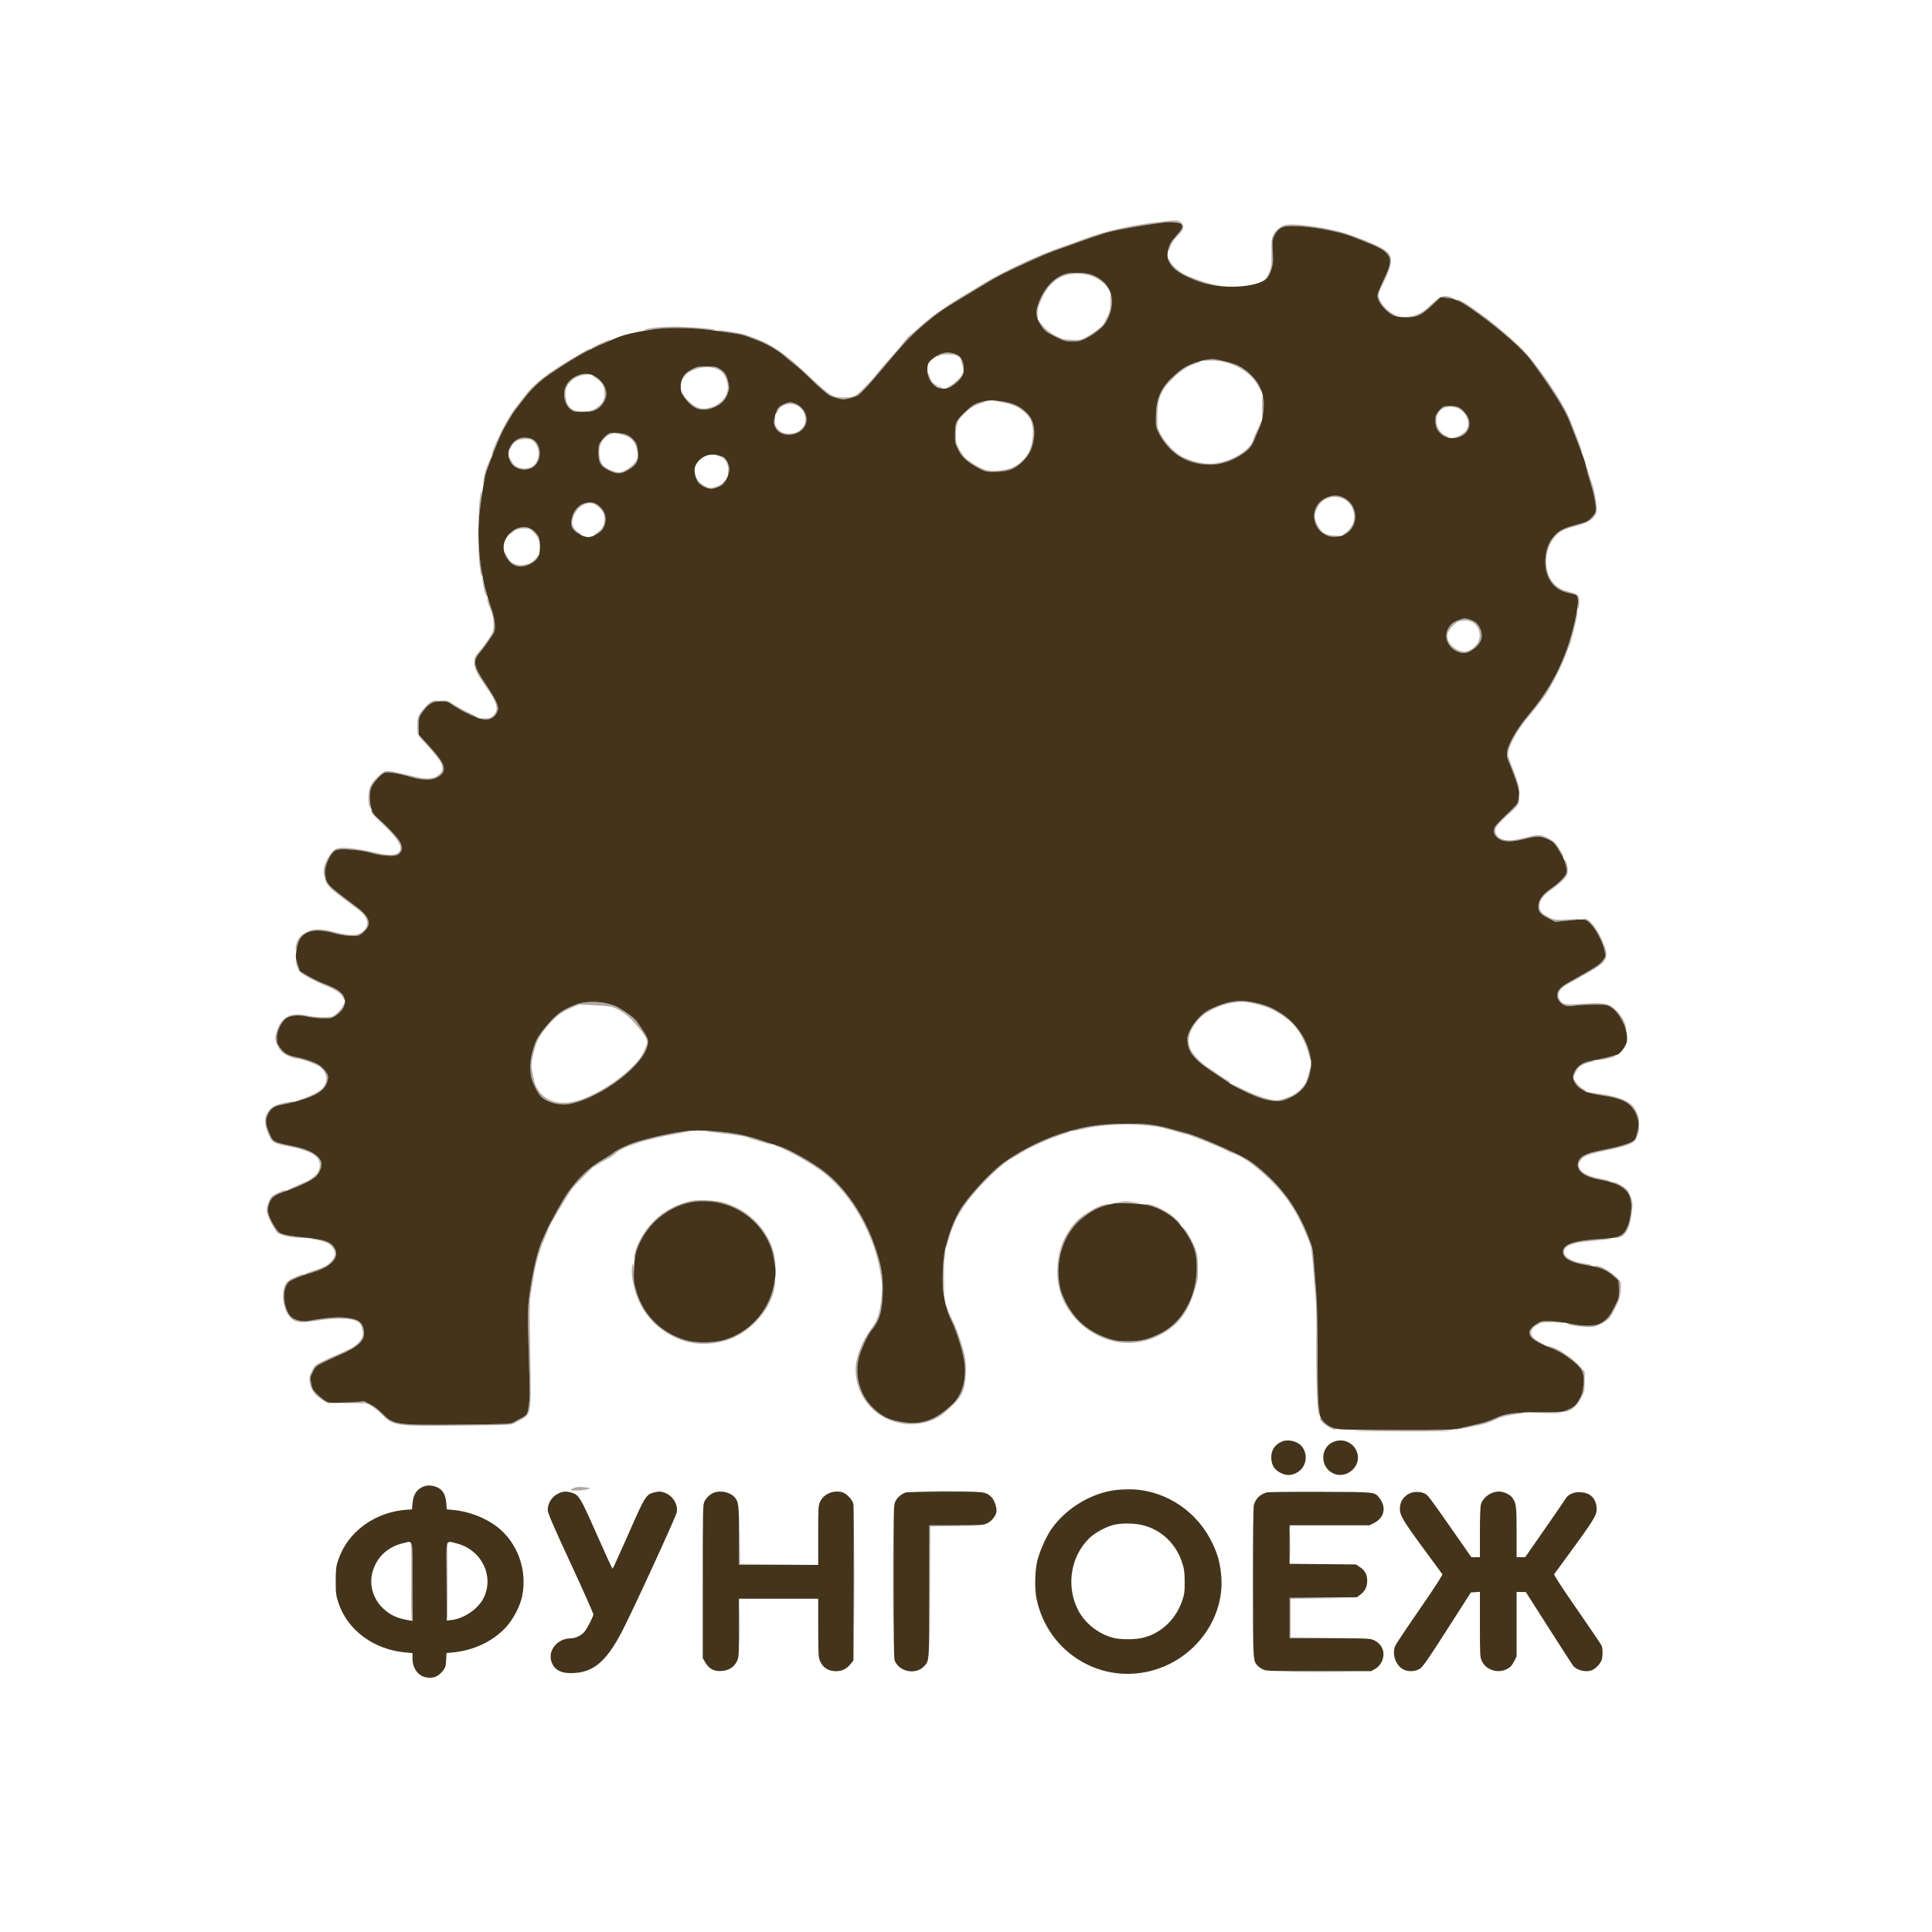 <?xml version="1.0" encoding="UTF-8"?> <svg xmlns="http://www.w3.org/2000/svg" width="2000" height="2000" viewBox="0 0 2000 2000" version="1.1"><path d="M 1207 228.987 C 1173.548 232.448, 1146.280 238.352, 1122.500 247.283 C 1117.550 249.142, 1107.875 252.605, 1101 254.979 C 1075.149 263.906, 1038.696 280.860, 1018.500 293.350 C 1013.550 296.412, 1007.025 300.350, 1004 302.101 C 979.820 316.103, 963.099 328.035, 947.500 342.420 C 944.200 345.463, 941.217 347.964, 940.872 347.976 C 940.526 347.989, 938.276 350.583, 935.872 353.740 C 931.034 360.093, 928.528 363.032, 919.084 373.434 C 915.555 377.320, 910.927 382.750, 908.800 385.500 C 901.620 394.783, 889.526 407.142, 885.500 409.311 C 882.348 411.009, 879.804 411.463, 873.500 411.453 C 862.380 411.435, 858.990 409.513, 842.356 393.791 C 810.028 363.238, 798.570 355.556, 772 346.627 C 765.302 344.376, 744.444 341.223, 743.368 342.299 C 742.944 342.722, 746.085 343.241, 759.997 345.042 C 764.120 345.577, 769.745 346.870, 772.497 347.916 C 775.249 348.963, 780.875 351.089, 785 352.641 C 793.902 355.991, 806.913 363.678, 812.500 368.889 C 814.700 370.941, 819.081 374.555, 822.236 376.921 C 825.391 379.286, 832.425 385.585, 837.868 390.919 C 848.517 401.354, 856.203 408.027, 859.668 409.845 C 860.861 410.471, 864.317 411.629, 867.349 412.419 C 872.131 413.664, 873.674 413.665, 878.981 412.427 C 882.346 411.642, 886.314 410.347, 887.800 409.550 C 890.543 408.076, 901.612 396.083, 913.783 381.395 C 935.535 355.149, 942.952 347.292, 958 334.557 C 970.151 324.275, 975.318 320.681, 995 308.823 C 1004.625 303.024, 1016.550 295.802, 1021.500 292.775 C 1032.501 286.047, 1041.708 281.388, 1063.633 271.452 C 1083.438 262.476, 1086.465 261.249, 1103 255.495 C 1109.875 253.103, 1118.650 249.949, 1122.500 248.486 C 1126.350 247.024, 1131.525 245.234, 1134 244.510 C 1136.475 243.786, 1139.730 242.714, 1141.234 242.127 C 1151.062 238.296, 1191.614 231.329, 1210.040 230.307 C 1219.153 229.802, 1220.811 229.954, 1222.290 231.433 C 1225.089 234.232, 1224.303 236.587, 1218.359 243.212 C 1212.633 249.596, 1209.042 255.875, 1209.046 259.500 C 1209.047 260.600, 1210.133 258.860, 1211.460 255.632 C 1212.787 252.405, 1214.914 248.646, 1216.186 247.279 C 1217.459 245.913, 1219.963 243.233, 1221.750 241.326 C 1225.852 236.949, 1226.068 232.986, 1222.365 230.073 C 1219.623 227.916, 1218.277 227.821, 1207 228.987 M 1330.815 232.884 C 1325.714 233.964, 1320.594 238.141, 1318.127 243.238 C 1316.289 247.035, 1316.067 249.199, 1316.205 262.015 C 1316.345 275.035, 1316.135 277.004, 1314.131 281.488 C 1312.905 284.231, 1310.913 287.606, 1309.705 288.988 C 1308.097 290.826, 1308.389 290.701, 1310.793 288.525 C 1313.139 286.401, 1314.677 283.581, 1316.169 278.670 C 1317.997 272.651, 1318.171 270.368, 1317.560 260.445 C 1316.946 250.462, 1317.092 248.585, 1318.784 244.800 C 1321.617 238.461, 1325.363 235.218, 1330.792 234.404 C 1338.945 233.181, 1358.785 234.833, 1374 238.002 C 1390.825 241.505, 1393.848 242.436, 1411.991 249.695 C 1428.194 256.178, 1433.078 258.924, 1436.589 263.528 C 1440.671 268.879, 1439.735 274.502, 1432.144 290.232 C 1425.192 304.637, 1424.713 307.798, 1428.602 313.610 C 1434.104 321.836, 1439.718 326.288, 1446 327.409 C 1448.841 327.916, 1448.526 327.646, 1444.326 325.975 C 1435.887 322.618, 1427.092 312.156, 1427.022 305.390 C 1427.010 304.230, 1428.307 300.630, 1429.905 297.390 C 1443.438 269.945, 1443.389 264.029, 1429.563 256.400 C 1420.405 251.348, 1397.291 242.361, 1386.349 239.599 C 1365.444 234.322, 1339.085 231.135, 1330.815 232.884 M 1209 268.550 C 1209 270.187, 1212.309 274.951, 1215.668 278.150 C 1223.262 285.382, 1247.182 295.006, 1259 295.585 L 1265.500 295.903 1259.150 295.001 C 1251.638 293.934, 1234.818 288.357, 1226.846 284.291 C 1220.181 280.890, 1213.732 275.317, 1211.525 271.048 C 1210.079 268.252, 1209 267.184, 1209 268.550 M 1105.326 282.982 C 1092.647 285.680, 1081.081 297.442, 1075.229 313.591 C 1072.493 321.142, 1071.875 329.187, 1073.934 330.459 C 1074.332 330.705, 1074.460 328.536, 1074.220 325.640 C 1073.869 321.410, 1074.394 318.850, 1076.886 312.625 C 1083.700 295.607, 1093.662 286.343, 1107.625 284.038 C 1124.368 281.274, 1140.131 287.388, 1147.691 299.579 C 1148.396 300.716, 1148.906 300.965, 1148.941 300.190 C 1148.974 299.470, 1146.738 296.488, 1143.972 293.564 C 1136.909 286.096, 1129.320 282.828, 1118.073 282.411 C 1113.358 282.236, 1107.622 282.493, 1105.326 282.982 M 1149.467 311.689 C 1149.438 320.622, 1149.153 322.082, 1146.280 328 C 1144.545 331.575, 1142.309 335.435, 1141.312 336.579 C 1138.203 340.144, 1130.753 345.630, 1124.500 348.957 C 1118.800 351.991, 1118.051 352.131, 1109.500 351.774 C 1101.698 351.448, 1099.571 350.941, 1093.522 347.964 C 1087.018 344.763, 1080.941 339.690, 1076.715 333.932 C 1074.938 331.511, 1074.936 331.514, 1076.428 334.630 C 1079.248 340.518, 1082.870 343.630, 1092.590 348.519 C 1101.625 353.064, 1102.853 353.414, 1109.907 353.455 C 1116.439 353.494, 1118.409 353.059, 1124 350.346 C 1141.388 341.908, 1151.150 328.252, 1150.900 312.712 C 1150.731 302.166, 1149.502 301.288, 1149.467 311.689 M 1490.004 308.113 C 1488.080 309.300, 1483.869 312.901, 1480.644 316.115 C 1473.297 323.439, 1466.295 326.941, 1456.787 328.045 L 1449.500 328.891 1457.280 328.520 C 1467.529 328.032, 1472.114 325.726, 1482.743 315.714 L 1491.207 307.741 1496.854 308.324 C 1499.959 308.644, 1503.625 309.177, 1505 309.508 C 1506.963 309.980, 1506.835 309.800, 1504.408 308.669 C 1498.527 305.930, 1493.834 305.749, 1490.004 308.113 M 1511.507 312.278 C 1519.604 316.767, 1522.453 318.698, 1535.306 328.410 C 1572.710 356.672, 1579.421 363.685, 1604.783 401 C 1613.022 413.122, 1622.029 429.059, 1625.047 436.853 C 1626.036 439.409, 1628.678 446.359, 1630.916 452.298 C 1634.676 462.273, 1637.864 469.335, 1637.960 467.903 C 1637.982 467.575, 1635.928 461.950, 1633.395 455.403 C 1630.862 448.856, 1627.558 440.306, 1626.053 436.402 C 1618.206 416.054, 1590.878 376.013, 1572.835 358.428 C 1562.464 348.320, 1544.447 333.210, 1534.061 325.909 C 1531.002 323.758, 1527.375 321.142, 1526 320.095 C 1520.626 316.002, 1510.524 310.001, 1509.051 310.028 C 1508.198 310.044, 1509.303 311.056, 1511.507 312.278 M 678.373 339.119 C 673.904 339.589, 669.179 340.437, 667.873 341.005 C 665.784 341.913, 665.920 341.979, 669 341.554 C 670.925 341.288, 678.350 340.555, 685.500 339.925 C 698.003 338.824, 702.628 338.964, 736 341.455 C 740.047 341.758, 740.769 341.641, 738.735 341.016 C 734.960 339.854, 706.759 337.970, 695.595 338.133 C 690.593 338.206, 682.843 338.650, 678.373 339.119 M 622.500 355.135 C 617.550 357.342, 613.050 359.594, 612.500 360.138 C 611.426 361.200, 616.565 359.101, 627 354.215 C 636.589 349.726, 632.972 350.465, 622.500 355.135 M 600.500 366.305 C 586.183 374.645, 585.432 375.109, 573.516 383 C 559.174 392.497, 549.698 401.019, 541.987 411.355 C 538.646 415.835, 534.694 420.984, 533.206 422.799 C 525.169 432.596, 507.992 467.475, 509.288 471.365 C 509.472 471.915, 511.102 468.121, 512.912 462.933 C 517.069 451.013, 528.016 430.856, 535.142 422 C 536.691 420.075, 540.780 414.859, 544.229 410.409 C 547.678 405.959, 553.425 399.756, 557 396.625 C 565.880 388.847, 592.415 371.296, 604.750 365.041 C 610.539 362.105, 612.119 360.953, 610.250 361.031 C 609.837 361.048, 605.450 363.422, 600.500 366.305 M 974.299 366.047 C 972.539 366.588, 970.825 367.475, 970.490 368.016 C 969.699 369.296, 970.638 369.264, 973.141 367.925 C 976.229 366.272, 987.207 366.539, 990.713 368.352 C 994.197 370.153, 994.762 371.231, 996.559 379.500 L 997.864 385.500 997.326 379.500 C 996.443 369.644, 993.122 366.307, 983.431 365.535 C 980.169 365.275, 976.060 365.505, 974.299 366.047 M 1248.500 372.462 L 1243.500 373.683 1251.500 373.262 C 1272.627 372.150, 1294.941 384.001, 1303.046 400.640 C 1304.616 403.863, 1305.923 405.923, 1305.950 405.217 C 1306.026 403.276, 1301.459 394.699, 1298.439 391.110 C 1295.053 387.086, 1284.562 379.570, 1278.866 377.087 C 1275.250 375.511, 1266.813 373.524, 1255.500 371.584 C 1254.400 371.396, 1251.250 371.791, 1248.500 372.462 M 1234.678 376.066 C 1223.763 380.496, 1207.727 394.316, 1202.843 403.503 C 1198.714 411.269, 1196.561 421.165, 1196.534 432.500 C 1196.510 442.163, 1196.636 442.736, 1200.257 449.500 C 1211.256 470.046, 1229.505 480.932, 1253 480.962 C 1263.345 480.976, 1274.633 477.429, 1284.310 471.124 C 1292.866 465.550, 1295.522 462.536, 1298.558 454.962 C 1299.982 451.408, 1302.239 446.274, 1303.574 443.554 C 1304.908 440.833, 1305.964 437.908, 1305.921 437.054 C 1305.853 435.708, 1305.768 435.701, 1305.288 437 C 1304.983 437.825, 1303.397 441.200, 1301.764 444.500 C 1300.131 447.800, 1298.161 452.597, 1297.385 455.161 C 1293.675 467.426, 1270.871 480, 1252.337 480 C 1242.459 480, 1228.246 475.923, 1220.700 470.925 C 1214.066 466.530, 1204.555 455.799, 1201.013 448.710 C 1198.249 443.178, 1198.003 441.847, 1198.035 432.590 C 1198.102 413.266, 1201.436 404.305, 1212.745 393.049 C 1221.761 384.076, 1229.187 379.071, 1237.252 376.534 C 1240.413 375.540, 1243 374.563, 1243 374.363 C 1243 373.473, 1239.103 374.270, 1234.678 376.066 M 722 379.889 C 714.433 382.339, 705.968 388.927, 706.017 392.327 C 706.026 392.972, 706.977 392.026, 708.131 390.226 C 714.222 380.712, 735.130 376.850, 745.039 383.407 C 751.539 387.709, 754.932 397.414, 752.840 405.722 C 749.816 417.730, 732.842 426.398, 721.718 421.617 C 717.559 419.829, 710.259 413.473, 707.874 409.561 C 706.848 407.878, 706.006 407.188, 706.004 408.029 C 705.998 410.190, 716.222 420.403, 720.353 422.363 C 725.985 425.036, 733.698 424.491, 740.854 420.915 C 747.768 417.460, 751.258 413.534, 753.646 406.524 C 755.049 402.407, 755.092 401.022, 753.966 396.137 C 752.127 388.163, 750.722 385.772, 745.907 382.434 C 742.118 379.807, 740.778 379.478, 733.088 379.289 C 728.364 379.174, 723.375 379.443, 722 379.889 M 960.055 386.128 C 959.982 388.304, 962.543 394.008, 964.733 396.549 C 966.428 398.513, 968.496 399.698, 970.388 399.787 C 970.877 399.810, 971.556 400.282, 971.898 400.835 C 972.240 401.389, 973.866 402.137, 975.510 402.499 C 977.329 402.898, 976.128 401.984, 972.443 400.163 C 965.363 396.665, 964.808 396.091, 962.133 389.492 C 961.020 386.746, 960.085 385.233, 960.055 386.128 M 996.079 387.215 C 995.974 389.486, 987.536 397.499, 982.500 400.110 C 978.965 401.942, 978.849 402.106, 981.500 401.523 C 986.872 400.340, 997.848 389.745, 996.697 386.854 C 996.319 385.906, 996.134 386.014, 996.079 387.215 M 595.864 389.787 C 588.225 393.755, 583.992 400.217, 584.022 407.863 C 584.049 414.912, 586.683 420.925, 591.133 424.099 C 594.094 426.211, 595.585 426.498, 603.500 426.483 C 614.177 426.462, 619.303 424.325, 623.901 417.978 C 629.728 409.934, 628.792 401.695, 621.168 393.918 C 618.601 391.299, 615.375 388.840, 614 388.455 C 612.374 387.999, 613.222 388.933, 616.428 391.127 C 623.546 395.999, 625.337 398.894, 625.791 406.261 C 626.244 413.621, 624.184 417.518, 617.273 422.376 C 613.709 424.880, 611.887 425.395, 605.216 425.781 C 593.330 426.469, 587.444 422.520, 585.843 412.782 C 584.612 405.287, 585.610 400.816, 589.539 396.226 C 593.731 391.328, 598.825 388.761, 606 387.931 L 611.500 387.294 606.364 387.147 C 602.496 387.036, 599.905 387.688, 595.864 389.787 M 1306.469 421.321 C 1306.449 430.296, 1306.710 434.032, 1307.178 431.500 C 1308.278 425.548, 1308.410 411.814, 1307.391 409.321 C 1306.807 407.894, 1306.489 412.033, 1306.469 421.321 M 1035 416.050 C 1048.203 418.369, 1054.848 421.281, 1061.511 427.666 C 1066.572 432.514, 1067.745 434.911, 1069.088 443.140 C 1070.134 449.552, 1068.306 461.550, 1065.424 467.181 C 1062.418 473.057, 1057.754 478.182, 1052.157 481.762 C 1047.712 484.606, 1044.922 485.520, 1037.172 486.674 C 1025.822 488.363, 1020.463 487.535, 1012.074 482.798 C 1001.326 476.728, 997.164 472.908, 993.228 465.500 C 989.714 458.886, 989.515 458.019, 989.617 449.788 C 989.740 439.916, 990.973 435.949, 995.408 431.161 C 1002.527 423.475, 1008.038 419.747, 1015.802 417.365 C 1021.841 415.513, 1022.530 415.133, 1019 415.602 C 1011.663 416.575, 1006.276 419.546, 998.830 426.726 C 989.492 435.729, 988.730 437.386, 988.604 448.983 C 988.508 457.769, 988.745 459, 991.694 465.010 C 995.955 473.693, 1001.333 478.448, 1015 485.615 C 1020.076 488.278, 1021.271 488.489, 1030.500 488.357 C 1043.505 488.172, 1049.874 485.863, 1057.917 478.416 C 1064.792 472.051, 1068.481 465.005, 1070.037 455.270 C 1072.050 442.669, 1069.370 433.307, 1061.745 426.313 C 1053.503 418.752, 1046.172 416.146, 1028.500 414.496 C 1025.750 414.239, 1028.675 414.939, 1035 416.050 M 811.219 418.578 C 806.249 421.055, 802.928 424.965, 803.048 428.200 C 803.074 428.915, 803.862 427.965, 804.798 426.088 C 807.177 421.319, 811.035 418.791, 816.676 418.305 C 833.025 416.896, 840.398 439.105, 826.093 446.669 C 818.285 450.798, 808.352 449.133, 804.200 443 C 802.225 440.082, 801.922 438.668, 802.380 434.500 C 802.749 431.139, 802.636 430.156, 802.035 431.500 C 799.309 437.595, 802.712 445.868, 808.976 448.374 C 817.847 451.923, 827.632 449.378, 832.466 442.265 C 838.928 432.755, 832.089 419.210, 819.497 416.577 C 817.329 416.124, 815.026 416.681, 811.219 418.578 M 1495.271 420.652 C 1492.315 421.291, 1486.190 428.545, 1485.804 431.865 C 1485.271 436.457, 1486.632 443.029, 1488.693 445.812 C 1491.057 449.003, 1496.679 453, 1498.805 453 C 1499.635 453, 1498.331 451.956, 1495.907 450.680 C 1484.565 444.709, 1483.756 426.925, 1494.620 422.385 C 1504.506 418.255, 1516.045 423.741, 1519.130 434.039 C 1521.872 443.192, 1516.312 450.513, 1504.703 453.033 L 1500.500 453.945 1504.757 453.567 C 1518.795 452.319, 1525.681 439.255, 1517.750 428.921 C 1512.708 422.351, 1509.837 420.662, 1503.263 420.400 C 1500.094 420.274, 1496.497 420.387, 1495.271 420.652 M 628.431 450.160 C 626.759 451.348, 624.071 454.156, 622.458 456.400 C 619.797 460.102, 619.524 461.228, 619.513 468.561 C 619.496 479.031, 621.737 482.751, 630.643 487.041 C 638.189 490.676, 642.259 490.761, 648.601 487.416 C 659.281 481.783, 662.046 476.526, 660.196 465.366 C 659.309 460.009, 658.438 458.009, 655.795 455.259 C 651.388 450.672, 648.355 449.213, 641.906 448.578 L 636.500 448.045 643.525 449.831 C 652.578 452.132, 657.292 456.470, 658.904 463.986 C 660.355 470.754, 660.286 473.551, 658.589 476.800 C 655.650 482.426, 645.944 489, 640.577 489 C 636.817 489, 627.856 485.195, 624.821 482.309 C 620.004 477.729, 618.832 465.238, 622.541 458 C 624.507 454.161, 629.123 450.264, 633 449.169 C 635.947 448.337, 636.103 448.166, 633.986 448.090 C 632.603 448.041, 630.104 448.972, 628.431 450.160 M 535.457 454.863 C 531.569 457.234, 526.987 462.661, 527.044 464.827 C 527.069 465.754, 527.952 464.865, 529.027 462.830 C 532.135 456.947, 536.383 454.534, 543.665 454.516 C 549.126 454.502, 550.217 454.839, 552.837 457.347 C 556.255 460.618, 558.429 467.740, 557.429 472.388 C 555.627 480.762, 550.661 484.990, 542.618 484.996 C 536.318 485.001, 531.826 482.244, 529.152 476.732 C 528.023 474.404, 527.079 473.175, 527.054 474 C 526.975 476.562, 530.827 481.924, 534.241 484.005 C 538.234 486.440, 545.613 486.629, 550.255 484.416 C 560.734 479.419, 561.710 461.062, 551.818 455.030 C 547.506 452.401, 539.626 452.321, 535.457 454.863 M 744 472.172 C 751.026 474.162, 754.669 480.373, 753.724 488.753 C 753.410 491.539, 753.551 492.739, 754.092 491.885 C 755.588 489.523, 755.048 482.702, 753.010 478.212 C 751.055 473.905, 746.494 470.877, 742.282 471.090 C 741.302 471.140, 742.075 471.626, 744 472.172 M 504.634 481.935 C 502.608 486.997, 500.803 493.491, 500.521 496.729 L 500.021 502.500 501.471 495.619 C 502.269 491.835, 504.321 485.379, 506.030 481.272 C 507.740 477.166, 508.938 473.604, 508.692 473.359 C 508.446 473.113, 506.620 476.972, 504.634 481.935 M 1642.522 484.859 C 1642.817 487.256, 1644.599 494.006, 1646.482 499.859 C 1650.007 510.815, 1651.979 520.638, 1651.992 527.308 C 1651.999 530.424, 1651.227 531.932, 1647.750 535.600 C 1643.764 539.805, 1642.732 540.292, 1631.140 543.430 C 1617.252 547.189, 1612.547 549.902, 1606.853 557.436 C 1602.140 563.672, 1599.613 572.366, 1599.712 582 C 1599.890 599.267, 1609.096 611.138, 1624.471 613.930 C 1632.654 615.415, 1633.521 616.519, 1633.402 625.293 C 1633.339 629.902, 1633.574 631.599, 1634.052 630 C 1635.145 626.350, 1635.141 620.502, 1634.045 617.619 C 1633.360 615.818, 1631.876 614.776, 1628.795 613.935 C 1617.344 610.808, 1614.406 609.494, 1610.189 605.613 C 1594.336 591.020, 1598.889 558.750, 1618.191 548.903 C 1620.458 547.746, 1626.568 545.746, 1631.769 544.458 C 1646.039 540.925, 1652.993 535.205, 1652.992 527 C 1652.992 521.034, 1650.226 506.100, 1648.115 500.672 C 1647.009 497.827, 1645.178 492.125, 1644.045 488 C 1642.592 482.708, 1642.143 481.783, 1642.522 484.859 M 720.625 495 C 721.890 500.229, 729.952 506, 735.992 506 C 741.729 506, 748.832 502.051, 751.261 497.511 C 751.853 496.405, 750.794 497.137, 748.907 499.137 C 745.527 502.721, 740.135 504.983, 734.946 504.994 C 731.163 505.003, 723.271 499.584, 721.526 495.782 C 720.468 493.475, 720.200 493.243, 720.625 495 M 497.052 514.199 C 496.403 517.665, 495.732 525.225, 495.562 531 C 495.391 536.775, 495.415 539.475, 495.615 537 C 495.815 534.525, 496.700 527.179, 497.582 520.677 C 499.310 507.943, 498.979 503.906, 497.052 514.199 M 1372.309 515.533 C 1364.033 519.657, 1359.135 528.743, 1360.452 537.526 C 1361.362 543.600, 1366.082 550.491, 1371.076 553.039 C 1375.723 555.409, 1384.876 556.729, 1387.292 555.376 C 1388.317 554.802, 1386.554 554.475, 1382.178 554.428 C 1372.253 554.322, 1367.170 551.013, 1363.084 542 C 1360.431 536.148, 1360.495 532.626, 1363.367 526.459 C 1366.385 519.978, 1370.652 516.445, 1377.244 514.970 C 1386.873 512.815, 1396.086 517.366, 1399.948 526.185 C 1404.214 535.926, 1401.170 545.833, 1391.957 552.198 C 1390.606 553.131, 1390.047 553.919, 1390.715 553.948 C 1391.384 553.976, 1393.592 552.541, 1395.622 550.759 C 1405.523 542.065, 1405.407 526.430, 1395.379 518.159 C 1388.430 512.427, 1380.381 511.511, 1372.309 515.533 M 604.117 521.376 C 596.898 523.987, 591.548 532.187, 591.518 540.684 C 591.503 545.091, 591.950 546.341, 594.500 549.020 C 597.701 552.383, 600.873 554.460, 601.638 553.695 C 601.895 553.438, 600.554 552.270, 598.659 551.098 C 596.764 549.927, 594.423 547.303, 593.457 545.268 C 591.945 542.083, 591.868 540.936, 592.900 537.034 C 596.339 524.039, 609.117 516.920, 617.641 523.250 C 624.466 528.318, 626.650 533.178, 625.513 540.765 C 624.828 545.327, 621.580 549.614, 616.476 552.691 C 615.389 553.346, 614.950 553.907, 615.500 553.937 C 618.006 554.075, 622.921 549.794, 624.863 545.782 C 628.415 538.446, 627.454 531.229, 622.186 525.661 C 616.911 520.085, 611.338 518.764, 604.117 521.376 M 538.799 546.032 C 534.909 546.702, 526.391 551.724, 527.412 552.746 C 527.740 553.073, 529.019 552.394, 530.254 551.237 C 533.400 548.290, 537.313 547, 543.104 547 C 547.473 547, 548.564 547.456, 552.080 550.750 C 554.281 552.813, 556.759 556.300, 557.587 558.500 C 559 562.257, 559.060 562.300, 558.562 559.204 C 557.968 555.511, 553.770 549.482, 550.618 547.796 C 547.301 546.021, 542.784 545.347, 538.799 546.032 M 495.573 574.500 C 496.073 584.924, 497.861 597.472, 498.724 596.609 C 498.999 596.335, 498.710 592.373, 498.083 587.805 C 497.456 583.237, 496.527 576.125, 496.018 572 C 495.106 564.605, 495.100 564.640, 495.573 574.500 M 522.578 573 C 524.280 579.550, 529.722 584.851, 536.346 586.415 C 540.931 587.497, 549.419 584.473, 553.982 580.132 C 556.192 578.030, 557.974 575.677, 557.941 574.905 C 557.903 573.982, 557.474 574.175, 556.691 575.470 C 550.485 585.731, 535.007 588.295, 527.740 580.265 C 526.775 579.198, 525.072 576.565, 523.957 574.413 C 522.745 572.076, 522.190 571.507, 522.578 573 M 499.090 598.643 C 499.041 599.272, 499.724 603.322, 500.610 607.643 C 502.340 616.091, 504.342 621.230, 503.289 614.521 C 502.510 609.563, 499.213 597.092, 499.090 598.643 M 504.485 621.851 C 504.880 623.695, 506.363 627.736, 507.780 630.832 C 511.096 638.073, 512 649.822, 509.641 655.008 C 507.689 659.299, 500.485 669.506, 495.048 675.683 C 491.434 679.789, 491.002 680.829, 491.022 685.391 C 491.050 691.973, 493.197 696.576, 502.500 710 C 514.877 727.860, 516.628 734.030, 511.080 740.234 C 508.344 743.294, 507.748 743.499, 501.646 743.482 C 498.063 743.472, 495.665 743.802, 496.316 744.216 C 498.598 745.668, 506.465 745.014, 509.580 743.114 C 511.274 742.081, 513.445 739.582, 514.405 737.560 C 516.058 734.076, 516.059 733.597, 514.432 728.424 C 513.422 725.212, 509.020 717.522, 503.733 709.733 C 489.918 689.379, 488.986 684.773, 496.766 675.302 C 501.693 669.303, 502.473 668.240, 508.726 659 C 512.266 653.770, 512.436 653.146, 512.198 646.296 C 512.014 641.020, 511 636.476, 508.407 629.313 C 504.642 618.912, 503.312 616.382, 504.485 621.851 M 1630.561 641.750 C 1627.601 656.877, 1620.717 677.225, 1613.274 692.845 C 1605.075 710.052, 1596.985 722.544, 1584.059 737.957 C 1574.791 749.009, 1569.161 757.235, 1564.325 766.791 C 1559.033 777.249, 1558.785 781.344, 1562.871 790.832 C 1564.451 794.500, 1567.236 801.877, 1569.061 807.227 C 1570.886 812.577, 1572.549 816.784, 1572.758 816.576 C 1573.438 815.896, 1568.141 800.257, 1563.587 789.500 C 1560.132 781.336, 1560.337 778.210, 1564.979 768.304 C 1569.607 758.427, 1574.950 750.616, 1587.154 735.882 C 1591.991 730.042, 1597.996 722.167, 1600.498 718.382 C 1606.643 709.085, 1616.007 690.587, 1620.434 679 C 1622.430 673.775, 1624.497 668.470, 1625.027 667.212 C 1626.467 663.796, 1631.704 643.197, 1632.518 637.750 C 1633.714 629.743, 1632.376 632.478, 1630.561 641.750 M 1510.248 641.880 C 1504.012 644.034, 1501.480 646.142, 1498.783 651.426 C 1494.778 659.274, 1498.626 669.467, 1507.210 673.750 C 1514.097 677.186, 1518.620 676.755, 1525.216 672.032 C 1533.324 666.225, 1535.775 659.183, 1532.452 651.232 C 1530.183 645.801, 1527.238 643.148, 1521.627 641.482 C 1515.634 639.702, 1516.655 639.666, 1510.248 641.880 M 1511 643.020 C 1506.490 644.071, 1499.314 651.811, 1498.417 656.593 C 1497.340 662.334, 1501.331 668.846, 1508.050 672.310 C 1514.463 675.615, 1518.337 675.425, 1523.961 671.527 C 1531.758 666.124, 1534.026 657.133, 1529.528 649.458 C 1525.842 643.168, 1519.630 641.010, 1511 643.020 M 447.312 726.008 C 443.958 727.359, 436.448 735.201, 434.100 739.803 C 432.497 742.947, 432 745.769, 432 751.738 C 432 759.785, 432.607 761.443, 437.333 766.304 C 444.240 773.410, 453.768 784.753, 455.729 788.205 C 458.854 793.707, 458.696 797.980, 455.250 801.177 C 448.989 806.985, 441.906 807.307, 423.664 802.612 C 416.424 800.749, 407.791 798.917, 404.481 798.541 C 398.704 797.885, 398.295 797.991, 394.332 801.179 C 389.470 805.090, 385.999 809.162, 383.405 814 C 381.127 818.248, 380.727 832.305, 382.793 835.500 C 383.939 837.272, 384.005 837.100, 383.370 834 C 382.195 828.260, 382.834 818.151, 384.609 814.411 C 386.913 809.556, 394.358 801.509, 397.905 800.039 C 401.273 798.644, 412.170 800.403, 426.426 804.643 C 436.423 807.616, 446.512 807.800, 451.790 805.106 C 463.728 799.013, 462.122 791.917, 444.414 772.520 L 433.500 760.565 433.500 751.532 C 433.500 743.020, 433.681 742.241, 436.650 738 C 441.474 731.110, 445.445 727.839, 450.704 726.425 C 454.558 725.388, 454.911 725.134, 452.500 725.131 C 450.850 725.129, 448.515 725.523, 447.312 726.008 M 459.867 725.732 C 461.719 725.959, 465.769 727.862, 468.867 729.961 C 475.547 734.487, 492.984 743.350, 493.733 742.600 C 494.021 742.312, 490.037 740.048, 484.879 737.570 C 479.720 735.092, 472.800 731.251, 469.500 729.035 C 465.056 726.051, 462.592 725.047, 460 725.163 L 456.500 725.320 459.867 725.732 M 1572.150 826.203 C 1571.885 830.989, 1570.010 833.520, 1559.387 843.441 C 1553.652 848.796, 1548.265 854.521, 1547.416 856.162 C 1545.245 860.361, 1546.413 864.450, 1550.722 867.737 C 1555.926 871.706, 1564.380 871.974, 1577.681 868.590 C 1590.820 865.248, 1594.998 865.291, 1602.516 868.848 C 1608.700 871.773, 1611.177 874.546, 1615.933 883.869 C 1617.147 886.248, 1618.381 887.952, 1618.677 887.656 C 1619.365 886.968, 1613.607 876.874, 1610.249 872.885 C 1607.702 869.857, 1599.918 865.800, 1594.282 864.562 C 1592.457 864.161, 1587.779 864.842, 1581.922 866.362 C 1569.388 869.615, 1563.904 870.363, 1558.505 869.553 C 1550.245 868.314, 1545.785 862.007, 1548.966 856.063 C 1550.292 853.585, 1558.336 845.451, 1565.140 839.706 C 1571.270 834.531, 1573.390 830.800, 1572.727 826.357 L 1572.300 823.500 1572.150 826.203 M 384.039 839.667 C 384.012 841.159, 387.265 844.861, 394.489 851.561 C 413.995 869.649, 418.990 879.368, 410.923 883.540 C 406.684 885.732, 399.565 885.319, 385.858 882.084 C 370.321 878.417, 354.746 876.679, 349.763 878.055 C 345.376 879.266, 341.657 883.463, 337.846 891.500 C 334.579 898.392, 334.260 903.408, 336.633 910.572 C 338.732 916.910, 341.042 919.321, 355 929.744 C 361.325 934.467, 368.464 939.815, 370.865 941.628 C 379.986 948.515, 382.597 956.329, 377.714 962.131 C 372.091 968.811, 364.796 969.493, 347 965 C 332.094 961.237, 325.659 961.143, 318.005 964.578 C 310.156 968.101, 305.833 974.577, 306.110 982.399 C 306.204 985.072, 306.337 984.899, 307.074 981.152 C 308.972 971.498, 313.629 966.254, 322.398 963.893 C 327.583 962.497, 338.323 963.503, 346.404 966.142 C 349.757 967.237, 356.550 968.374, 361.500 968.668 C 369.802 969.161, 370.770 969.018, 373.976 966.827 C 375.888 965.521, 378.512 962.888, 379.808 960.976 C 384.252 954.416, 381.019 947.820, 368.904 938.729 C 337.820 915.405, 338.176 915.777, 336.592 904.899 C 335.475 897.230, 341.883 882.741, 347.529 880.169 C 352.542 877.885, 374.424 879.746, 386.500 883.483 C 392.436 885.321, 405.668 886.551, 409.404 885.613 C 416.276 883.889, 417.948 877.195, 413.250 870.216 C 409.876 865.205, 401.465 856.335, 393.130 849 C 389.692 845.975, 386.249 842.150, 385.479 840.500 C 384.285 837.942, 384.073 837.819, 384.039 839.667 M 1620.728 894.670 C 1621.639 898.070, 1622.025 901.762, 1621.633 903.325 C 1620.643 907.272, 1614.609 913.524, 1605.895 919.632 C 1596.567 926.171, 1592.666 931.597, 1592.569 938.168 C 1592.483 943.981, 1594.456 946.286, 1603.476 950.912 L 1610.022 954.269 1622.761 953.029 C 1639.165 951.432, 1640.635 950.810, 1626 951.659 C 1610.017 952.585, 1608.484 952.401, 1601.864 948.762 C 1594.559 944.746, 1592.391 940.975, 1593.985 935.057 C 1595.387 929.849, 1598.614 926.152, 1606.788 920.389 C 1614.146 915.200, 1620.016 909.708, 1621.831 906.316 C 1623.313 903.546, 1623.327 898.277, 1621.864 893.899 C 1619.878 887.961, 1619.077 888.505, 1620.728 894.670 M 1640.673 952.099 C 1647.473 954.067, 1658.574 971.566, 1661.146 984.373 C 1663.141 994.309, 1660.653 996.537, 1626.224 1015.645 C 1615.262 1021.729, 1612 1025.202, 1612 1030.791 C 1612 1034.678, 1615.999 1039.515, 1620.419 1040.973 C 1622.807 1041.761, 1625.606 1041.783, 1630.137 1041.048 C 1633.636 1040.480, 1642.610 1040.012, 1650.079 1040.008 C 1663.463 1040, 1663.721 1040.042, 1668.134 1042.966 C 1673.831 1046.739, 1678.597 1053.377, 1681.690 1061.843 C 1683.565 1066.976, 1683.974 1067.595, 1683.477 1064.547 C 1682.256 1057.049, 1677.273 1048.997, 1670.343 1043.317 C 1664.453 1038.491, 1658.079 1037.692, 1637.263 1039.171 C 1620.171 1040.386, 1617.553 1039.900, 1614.643 1034.972 C 1611.206 1029.154, 1614.638 1022.642, 1623.371 1018.409 C 1625.092 1017.575, 1628.592 1015.679, 1631.149 1014.196 C 1633.706 1012.713, 1640.719 1008.710, 1646.733 1005.299 C 1662.770 996.207, 1665.509 991.126, 1660.915 979 C 1654.921 963.177, 1645.920 950.920, 1640.421 951.090 L 1637.500 951.180 1640.673 952.099 M 306.108 994.500 C 306.078 997.461, 308.552 1003.848, 310.611 1006.122 C 313.278 1009.070, 326.161 1016, 337.238 1020.447 C 347.921 1024.735, 353.525 1028.699, 355.582 1033.422 C 356.820 1036.266, 356.925 1036.318, 356.961 1034.095 C 356.986 1032.568, 355.578 1030.337, 353.105 1027.985 C 349.072 1024.149, 345.417 1022.208, 333.500 1017.579 C 329.650 1016.083, 322.914 1012.742, 318.532 1010.155 C 310.665 1005.510, 310.536 1005.368, 308.346 998.975 C 307.127 995.414, 306.119 993.400, 306.108 994.500 M 1272.330 1037.554 C 1265.481 1039.056, 1255.726 1042.923, 1249.279 1046.690 C 1243.224 1050.228, 1235.152 1059.479, 1231.705 1066.830 C 1229.197 1072.178, 1228.821 1073.981, 1229.283 1078.452 C 1230.459 1089.849, 1236.977 1097.536, 1256.303 1110.317 C 1273.253 1121.526, 1273 1121.377, 1273 1120.126 C 1273 1119.581, 1272.204 1118.882, 1271.231 1118.573 C 1270.257 1118.264, 1266.444 1115.871, 1262.757 1113.256 C 1259.070 1110.640, 1253.555 1106.973, 1250.501 1105.107 C 1243.995 1101.129, 1235.134 1091.910, 1232.516 1086.393 C 1228.202 1077.302, 1230.698 1067.324, 1240.100 1056.072 C 1248.075 1046.527, 1266.193 1038.489, 1282.406 1037.303 C 1288.025 1036.892, 1291.787 1037.350, 1300.500 1039.503 C 1312.291 1042.418, 1317.738 1044.809, 1328.015 1051.579 C 1341.196 1060.263, 1349.652 1072.812, 1354.577 1091 C 1355.843 1095.675, 1356.906 1098.303, 1356.939 1096.840 C 1356.973 1095.377, 1355.631 1089.977, 1353.957 1084.840 C 1349.168 1070.140, 1339.726 1057.891, 1326.590 1049.334 C 1317.114 1043.162, 1310.638 1040.464, 1299.515 1038.054 C 1288.780 1035.728, 1281.283 1035.590, 1272.330 1037.554 M 355.378 1040.616 C 353.387 1044.812, 347.533 1050.823, 344.185 1052.110 C 340.677 1053.458, 326.322 1053.111, 319 1051.500 C 301.440 1047.638, 292.672 1051.562, 287.079 1065.787 C 285.936 1068.695, 285 1072.650, 285 1074.577 C 285 1078.674, 288.160 1085.351, 291.939 1089.235 C 294.544 1091.913, 304.404 1096, 308.259 1096 C 311.531 1096, 328.076 1101.915, 330.803 1104.059 C 340.021 1111.310, 340.222 1122.024, 331.265 1128.646 C 327.027 1131.779, 319.259 1135.521, 312.762 1137.558 C 305.307 1139.896, 306.080 1140.696, 313.676 1138.504 C 327 1134.657, 336.832 1127.051, 339.030 1118.888 C 340.354 1113.971, 339.699 1112.005, 334.922 1106.564 C 330.112 1101.085, 321.428 1097.449, 304.618 1093.874 C 297.448 1092.349, 293.523 1089.820, 289.548 1084.164 C 286.994 1080.530, 286.533 1078.963, 286.599 1074.122 C 286.698 1066.870, 291.575 1057.044, 296.625 1053.923 C 301.349 1051.003, 309.303 1050.426, 318.129 1052.363 C 322.183 1053.252, 329.346 1054.078, 334.046 1054.198 C 341.271 1054.381, 343.126 1054.085, 346.046 1052.278 C 350.884 1049.284, 354.626 1045.142, 356.460 1040.750 C 358.464 1035.954, 357.639 1035.852, 355.378 1040.616 M 602.961 1038.005 C 596.180 1039.154, 584.811 1044.323, 578.361 1049.190 C 571.049 1054.706, 558.422 1069.890, 555.234 1077 C 549.192 1090.472, 547.391 1105.368, 550.426 1116.766 C 551.883 1122.239, 556.937 1132.012, 559.832 1134.954 C 565.940 1141.162, 579.311 1144.765, 589.312 1142.897 C 609.922 1139.049, 638.593 1122.492, 656.066 1104.346 C 665.251 1094.809, 669.922 1086.958, 670.712 1079.735 C 671.185 1075.401, 669.549 1072.198, 659.473 1057.737 C 656.998 1054.183, 649.394 1048.335, 640.585 1043.208 C 631.625 1037.993, 615.879 1035.815, 602.961 1038.005 M 591.248 1043.374 C 580.231 1047.995, 574.336 1052.875, 563.314 1066.500 C 557.646 1073.506, 555.067 1079.035, 552.352 1089.998 C 549.513 1101.463, 549.505 1101.961, 551.994 1114.273 C 553.649 1122.457, 554.623 1124.928, 557.986 1129.481 C 565.151 1139.180, 575.998 1143.080, 590.284 1141.093 C 607.695 1138.672, 636.041 1122.594, 653.728 1105.107 C 661.033 1097.886, 663.600 1094.544, 666.441 1088.558 C 668.398 1084.432, 670 1080.122, 670 1078.979 C 670 1074.872, 665.732 1068.655, 654.121 1055.847 C 648.478 1049.623, 638.247 1043.180, 632.226 1042.060 C 629.627 1041.576, 621.200 1040.895, 613.500 1040.546 L 599.500 1039.913 591.248 1043.374 M 1660.500 1095.513 C 1649.891 1098.205, 1650.501 1098.673, 1661.643 1096.390 C 1669.115 1094.860, 1674.651 1092.940, 1671 1093.145 C 1670.175 1093.192, 1665.450 1094.257, 1660.500 1095.513 M 1642.843 1098.975 C 1635.769 1101.112, 1629.909 1107.101, 1628.631 1113.500 C 1628.203 1115.648, 1628.699 1115.080, 1630.380 1111.500 C 1633.956 1103.886, 1636.584 1102.034, 1648 1099.085 C 1651.462 1098.190, 1651.467 1098.180, 1648.500 1098.176 C 1646.850 1098.174, 1644.304 1098.533, 1642.843 1098.975 M 1354.585 1111.603 C 1353.663 1115.274, 1352.229 1119.590, 1351.400 1121.194 C 1349.397 1125.066, 1344.354 1130.158, 1339.851 1132.854 C 1335.123 1135.684, 1325.451 1139, 1321.922 1139 C 1314.717 1139, 1300.972 1134.588, 1287.593 1127.982 C 1279.944 1124.204, 1274.319 1121.743, 1275.093 1122.512 C 1277.367 1124.771, 1296.139 1133.725, 1304.446 1136.514 C 1314.004 1139.722, 1323.343 1140.688, 1328.592 1139.011 C 1340.001 1135.365, 1348.384 1129.036, 1352.449 1121 C 1354.811 1116.332, 1357.587 1106.254, 1356.743 1105.410 C 1356.478 1105.145, 1355.507 1107.932, 1354.585 1111.603 M 1629.030 1118.173 C 1628.971 1121.439, 1639.910 1131.423, 1641.646 1129.688 C 1641.943 1129.391, 1640.907 1128.479, 1639.343 1127.663 C 1636.286 1126.067, 1631.952 1121.740, 1630.164 1118.500 C 1629.256 1116.854, 1629.055 1116.797, 1629.030 1118.173 M 1644.367 1131.039 C 1645.393 1131.694, 1650.680 1132.851, 1656.115 1133.611 C 1675.608 1136.336, 1687.288 1141.139, 1691.417 1148.129 C 1692.469 1149.910, 1694.171 1153.872, 1695.199 1156.934 C 1696.707 1161.426, 1696.981 1161.801, 1696.618 1158.879 C 1695.987 1153.805, 1692.675 1146.980, 1689.330 1143.860 C 1683.318 1138.252, 1671.212 1134.246, 1653.489 1131.999 C 1649.609 1131.507, 1645.550 1130.822, 1644.468 1130.477 C 1642.588 1129.877, 1642.583 1129.902, 1644.367 1131.039 M 294.500 1141.642 C 284.905 1143.670, 281.055 1145.755, 277.519 1150.840 C 273.492 1156.629, 273.462 1163.704, 277.427 1173 C 281.903 1183.495, 281.108 1183.040, 303 1187.633 C 326.771 1192.619, 334.754 1200.079, 329.577 1212.470 C 328.182 1215.810, 321.759 1221.320, 317.191 1223.097 C 313.928 1224.367, 304.062 1228.760, 300.500 1230.529 C 294.990 1233.267, 301.832 1231.068, 310.500 1227.316 C 321.067 1222.741, 327.506 1218.539, 329.888 1214.664 C 337.959 1201.530, 328.479 1191.528, 303.108 1186.410 C 292.054 1184.180, 287.526 1183.035, 283.857 1181.538 C 281.956 1180.763, 277.677 1171.673, 275.942 1164.723 C 274.938 1160.703, 275.006 1159.273, 276.370 1155.700 C 279.033 1148.727, 282.821 1145.381, 289.601 1144.014 C 300.539 1141.808, 306.515 1140.222, 304 1140.192 C 302.625 1140.176, 298.350 1140.829, 294.500 1141.642 M 1141 1164.054 C 1133.423 1164.835, 1110.118 1169.549, 1109.176 1170.490 C 1108.220 1171.446, 1111.140 1171.001, 1121.822 1168.561 C 1141.583 1164.048, 1168.146 1162.819, 1190.045 1165.405 C 1200.888 1166.686, 1204.547 1167.508, 1219.500 1172.026 C 1222.800 1173.023, 1227.075 1174.145, 1229 1174.519 C 1233.077 1175.312, 1265.085 1188.311, 1269.500 1190.967 C 1271.150 1191.960, 1273.625 1193.090, 1275 1193.478 C 1285.023 1196.309, 1298.706 1205.819, 1313.853 1220.479 C 1333.730 1239.718, 1345.117 1258.034, 1356.611 1289.253 C 1357.863 1292.656, 1358.717 1301.581, 1362.136 1347 C 1362.744 1355.081, 1362.975 1370.354, 1362.658 1381.500 C 1361.939 1406.748, 1363.428 1460.611, 1364.939 1464 C 1365.957 1466.283, 1366.002 1466.197, 1365.457 1463 C 1364.411 1456.868, 1363.314 1401.298, 1363.795 1378.864 C 1364.118 1363.797, 1363.766 1351.348, 1362.635 1337.864 C 1361.742 1327.214, 1360.563 1312.527, 1360.016 1305.227 C 1359.081 1292.759, 1358.714 1291.181, 1353.982 1279.227 C 1342.090 1249.186, 1325.803 1227.150, 1300.496 1206.865 C 1292.507 1200.462, 1286.378 1197.066, 1267.500 1188.583 C 1247.535 1179.612, 1234.869 1174.664, 1226.500 1172.564 C 1223.200 1171.737, 1216.450 1169.914, 1211.500 1168.514 C 1197.652 1164.598, 1183.696 1162.983, 1165.076 1163.140 C 1155.959 1163.217, 1145.125 1163.628, 1141 1164.054 M 1695.164 1170.976 C 1694.429 1174.538, 1693.433 1178.190, 1692.951 1179.092 C 1691.316 1182.147, 1681.231 1185.880, 1666.337 1188.944 C 1642.201 1193.909, 1637.174 1195.830, 1634.432 1201.131 C 1631.387 1207.020, 1634.580 1213.290, 1642.711 1217.391 C 1646.584 1219.345, 1668.333 1224.020, 1666.924 1222.596 C 1666.607 1222.276, 1661.657 1221.071, 1655.924 1219.918 C 1643.692 1217.457, 1637.614 1214.356, 1635.230 1209.357 C 1633.643 1206.029, 1633.658 1205.675, 1635.531 1202.178 C 1638.195 1197.203, 1643.450 1194.920, 1660 1191.552 C 1676.695 1188.154, 1686.183 1185.346, 1690.323 1182.578 C 1693.795 1180.255, 1697.344 1171.759, 1696.799 1167.073 C 1696.606 1165.409, 1696.028 1166.789, 1695.164 1170.976 M 698.500 1172.484 C 689.412 1173.944, 675.663 1177.269, 659.500 1181.914 C 651.564 1184.195, 637.500 1190.811, 634.500 1193.675 C 633.400 1194.725, 628.311 1197.976, 623.192 1200.900 C 609.807 1208.546, 598.175 1219.763, 586.953 1235.849 C 582.938 1241.603, 569.082 1266.530, 565.825 1273.855 C 564.200 1277.510, 562.165 1282.044, 561.302 1283.932 C 556.969 1293.411, 552.464 1311.685, 549.082 1333.500 C 546.212 1352.014, 546.037 1358.073, 547.236 1397.393 C 548.646 1443.605, 548.650 1446.172, 547.321 1455.286 C 546.043 1464.046, 545.482 1465.007, 539.939 1467.925 C 526.668 1474.914, 533.270 1474.192, 477.715 1474.737 C 409.307 1475.408, 407.414 1475.138, 395.521 1463.020 C 392.088 1459.521, 387.017 1455.666, 383.611 1453.964 C 378.237 1451.278, 376.781 1451.005, 368.090 1451.058 C 362.816 1451.089, 356.700 1451.443, 354.500 1451.843 C 352.032 1452.293, 356.054 1452.558, 365 1452.536 C 379.292 1452.501, 379.571 1452.542, 384.444 1455.444 C 387.163 1457.063, 391.904 1460.904, 394.980 1463.980 C 407.333 1476.333, 407.824 1476.403, 477.082 1475.779 C 520.899 1475.384, 529.103 1475.083, 531.582 1473.779 C 544.442 1467.012, 545.860 1465.934, 547.482 1461.685 C 549.536 1456.308, 549.741 1444.390, 548.712 1390 C 548.045 1354.728, 548.158 1347.112, 549.463 1339.250 C 550.309 1334.162, 551.663 1325.838, 552.473 1320.750 C 554.488 1308.104, 558.442 1294.475, 563.641 1282.259 C 566.039 1276.627, 568 1271.825, 568 1271.589 C 568 1269.610, 588.193 1235.718, 593 1229.629 C 595.525 1226.431, 613.903 1208, 614.568 1208 C 614.911 1208, 616.606 1206.987, 618.336 1205.750 C 620.066 1204.513, 624.410 1201.999, 627.991 1200.165 C 631.571 1198.331, 635.733 1195.577, 637.241 1194.046 C 644.037 1187.142, 669.159 1179.103, 701.500 1173.483 C 708.650 1172.240, 712.700 1171.218, 710.500 1171.211 C 708.300 1171.204, 702.900 1171.776, 698.500 1172.484 M 733.500 1171.703 C 742.807 1172.339, 769.806 1175.955, 772.161 1176.881 C 778.297 1179.293, 798.113 1185.221, 798.556 1184.777 C 799.148 1184.186, 783.703 1178.821, 773 1175.900 C 763.678 1173.356, 744.792 1170.990, 735.500 1171.201 C 729.825 1171.330, 729.447 1171.425, 733.500 1171.703 M 1094.397 1174.893 C 1075.880 1181.352, 1056.079 1191.529, 1040 1202.853 C 1027.785 1211.456, 1006.393 1233.937, 996.099 1248.990 C 989.140 1259.166, 978.888 1284.275, 979.091 1290.648 C 979.145 1292.353, 980.097 1290.082, 981.458 1285 C 986.360 1266.705, 993.272 1253.453, 1005.974 1238 C 1019.998 1220.939, 1038.515 1203.647, 1047.895 1198.851 C 1049.328 1198.118, 1052.864 1196.038, 1055.753 1194.227 C 1065.745 1187.965, 1082.550 1180.136, 1095 1175.942 C 1101.875 1173.626, 1107.688 1171.567, 1107.917 1171.366 C 1109.295 1170.156, 1104.080 1171.517, 1094.397 1174.893 M 806 1187.380 C 817.078 1191.412, 841.856 1205.553, 852.500 1213.918 C 874.878 1231.505, 893.382 1258.843, 904.672 1291 C 909.378 1304.403, 912.986 1322.538, 912.995 1332.830 C 913.004 1344.010, 910.888 1358.200, 908.278 1364.467 C 906.911 1367.748, 903.877 1372.923, 901.536 1375.967 C 892.782 1387.346, 885.867 1405.057, 885.711 1416.500 C 885.481 1433.426, 892.010 1448.411, 904.648 1459.961 C 923.778 1477.445, 955.967 1479.223, 975.925 1463.898 C 978.359 1462.029, 983.332 1457.575, 986.977 1454 C 996.097 1445.055, 999.098 1437.726, 999.773 1422.743 C 1000.260 1411.933, 999.334 1404.386, 996.307 1394.500 C 991.991 1380.404, 989.679 1374.147, 986.014 1366.646 C 983.803 1362.120, 981.329 1356.411, 980.517 1353.958 L 979.039 1349.500 979.609 1353.485 C 979.922 1355.676, 982.377 1361.976, 985.065 1367.485 C 989.865 1377.323, 995.790 1395.736, 997.920 1407.434 C 1001.183 1425.357, 996.659 1443.329, 986.394 1453.213 C 971.526 1467.531, 959.957 1473, 944.539 1473 C 919.740 1473, 901.858 1461.656, 891.316 1439.237 C 887.874 1431.917, 886.664 1418.441, 888.508 1407.957 C 889.859 1400.273, 897.738 1382.333, 901.884 1377.500 C 909.956 1368.093, 912.944 1358.881, 913.706 1341.054 C 914.560 1321.091, 912.608 1309.618, 904.500 1286.938 C 893.908 1257.310, 874.209 1228.796, 853.247 1212.748 C 839.021 1201.857, 811.386 1186.911, 803 1185.573 C 800.746 1185.213, 801.814 1185.856, 806 1187.380 M 1672.732 1225.405 C 1681.152 1229.374, 1684.578 1232.533, 1687.041 1238.600 C 1688.961 1243.332, 1689.187 1245.205, 1688.635 1251.824 C 1687.729 1262.685, 1684.639 1272.823, 1681.179 1276.283 C 1679.620 1277.842, 1676.579 1279.787, 1674.422 1280.605 L 1670.500 1282.092 1674 1281.534 C 1681.779 1280.295, 1686.116 1274.009, 1688.458 1260.581 C 1689.306 1255.717, 1690 1249.884, 1689.999 1247.619 C 1689.999 1242.395, 1686.585 1233.318, 1683.707 1230.886 C 1679.984 1227.742, 1673.520 1224.161, 1670.433 1223.534 C 1668.503 1223.142, 1669.290 1223.782, 1672.732 1225.405 M 287.045 1235.135 C 281.406 1237.953, 280.528 1238.818, 278.385 1243.664 C 274.598 1252.227, 275.429 1257.036, 282.908 1269.843 C 286.794 1276.497, 287.087 1276.747, 293.401 1278.820 C 297.464 1280.154, 303.568 1281.131, 309.698 1281.429 C 319.432 1281.902, 319.448 1281.899, 312 1280.994 C 300.990 1279.655, 292.876 1277.987, 289.905 1276.451 C 286.633 1274.759, 279.520 1262.949, 277.902 1256.523 C 276.851 1252.350, 276.936 1250.969, 278.540 1246.252 C 280.660 1240.013, 283.663 1237.319, 292 1234.177 C 295.025 1233.037, 296.559 1232.081, 295.410 1232.052 C 294.260 1232.023, 290.496 1233.411, 287.045 1235.135 M 716.075 1243.022 C 690.503 1248.415, 670.111 1265.079, 659.996 1288.851 C 658.329 1292.767, 656.762 1298.115, 656.514 1300.735 C 656.266 1303.356, 656.298 1304.600, 656.587 1303.500 C 661.462 1284.899, 667.100 1274.908, 679.218 1263.398 C 691.091 1252.120, 703.943 1246.006, 719.841 1244.073 C 746.838 1240.790, 773.385 1252.163, 788.498 1273.486 C 795.782 1283.762, 798.422 1290.143, 801.952 1306 L 802.953 1310.500 802.464 1304.718 C 801.573 1294.190, 795.846 1280.738, 788.109 1271 C 777.795 1258.020, 765.284 1249.621, 749.098 1244.811 C 741.531 1242.563, 723.012 1241.559, 716.075 1243.022 M 1161 1243.966 L 1156.500 1244.700 1162.099 1244.850 C 1165.179 1244.932, 1171.254 1245.201, 1175.599 1245.447 C 1183.105 1245.871, 1183.200 1245.851, 1177.500 1245.048 C 1174.200 1244.583, 1170.150 1243.984, 1168.500 1243.717 C 1166.850 1243.451, 1163.475 1243.563, 1161 1243.966 M 1142.746 1247.086 C 1137.546 1248.311, 1129.815 1252.351, 1121.246 1258.320 C 1113.739 1263.549, 1107.205 1271.653, 1101.718 1282.543 C 1095.906 1294.075, 1093.270 1311.335, 1095.066 1326.104 C 1097.854 1349.031, 1113.165 1370.426, 1134.912 1381.782 C 1156.399 1393.002, 1179.747 1392.964, 1201.437 1381.673 C 1221.654 1371.148, 1232.482 1355.159, 1239.446 1325.546 C 1240.548 1320.861, 1240.223 1302.798, 1238.941 1297.410 C 1237.252 1290.314, 1230.611 1277.146, 1226.378 1272.500 C 1223.322 1269.146, 1223.018 1268.985, 1224.496 1271.500 C 1225.466 1273.150, 1227.282 1275.625, 1228.534 1277 C 1232.157 1280.982, 1236.739 1292.281, 1238.065 1300.504 C 1243.142 1331.976, 1227.504 1366.793, 1202.500 1379.688 C 1189.470 1386.408, 1181.412 1388.456, 1168 1388.456 C 1158.791 1388.456, 1155.006 1387.993, 1149 1386.135 C 1135.846 1382.064, 1126.444 1376.456, 1116.937 1367.009 C 1109.603 1359.721, 1107.631 1356.994, 1103.191 1348 C 1098.879 1339.266, 1097.755 1335.818, 1096.511 1327.500 C 1094.283 1312.609, 1096.343 1297.567, 1102.385 1284.605 C 1110.586 1267.014, 1126.407 1253.010, 1143.626 1248.101 C 1150.489 1246.145, 1149.853 1245.411, 1142.746 1247.086 M 1190 1247.806 C 1200.602 1250.838, 1213.305 1258.166, 1218.795 1264.419 C 1220.524 1266.389, 1222.273 1268, 1222.682 1268 C 1223.090 1268, 1221.192 1265.731, 1218.462 1262.957 C 1210.986 1255.360, 1196.116 1247.278, 1188.050 1246.427 C 1183.875 1245.987, 1184.035 1246.100, 1190 1247.806 M 324.881 1282.948 C 334.323 1284.467, 339.102 1286.231, 342.526 1289.460 C 348.468 1295.063, 348.377 1300.596, 342.246 1306.550 C 338.138 1310.539, 335.391 1311.889, 323.522 1315.752 C 319.134 1317.180, 316.060 1318.520, 316.691 1318.730 C 318.303 1319.268, 332.696 1314.257, 337.500 1311.486 C 347.060 1305.971, 350.301 1298.459, 346.071 1291.615 C 343.005 1286.654, 335.299 1283.082, 326.451 1282.522 C 319.717 1282.096, 319.668 1282.109, 324.881 1282.948 M 1649.500 1283.036 C 1625.245 1285.060, 1615.473 1289.990, 1618.557 1298.648 C 1620.387 1303.787, 1629.955 1308.238, 1642.005 1309.555 C 1650.757 1310.512, 1649.238 1309.310, 1640.046 1308.007 C 1627.705 1306.256, 1619 1301.290, 1619 1296 C 1619 1290.140, 1626.805 1286.666, 1643.671 1285.020 C 1649.627 1284.439, 1658.100 1283.582, 1662.500 1283.115 C 1670.149 1282.304, 1670.237 1282.267, 1664.500 1282.276 C 1661.200 1282.281, 1654.450 1282.623, 1649.500 1283.036 M 977.029 1300.695 C 975.725 1308.123, 975.673 1332.808, 976.946 1340 C 977.409 1342.613, 977.538 1337.370, 977.253 1327.500 C 976.962 1317.378, 977.221 1307.302, 977.893 1302.595 C 979.291 1292.815, 978.658 1291.423, 977.029 1300.695 M 654.605 1309.256 C 652.509 1318.743, 655.938 1336.123, 662.525 1349.394 C 671.849 1368.181, 688.152 1381.879, 708.911 1388.370 C 724.953 1393.386, 746.176 1391.435, 762 1383.490 C 783.750 1372.570, 800.555 1349.662, 802.501 1328.282 C 802.956 1323.283, 802.762 1323.719, 801.063 1331.500 C 795.286 1357.968, 774.948 1379.910, 749.486 1387.146 C 737.884 1390.443, 719.517 1390.448, 709.035 1387.156 C 688.227 1380.622, 672.954 1367.834, 663.553 1349.073 C 658.413 1338.816, 656.711 1331.774, 656.042 1318 C 655.558 1308.037, 655.267 1306.262, 654.605 1309.256 M 1655.776 1312.446 C 1660.952 1314.122, 1664.704 1316.195, 1668.776 1319.629 C 1671.924 1322.283, 1674.853 1324.915, 1675.284 1325.478 C 1675.716 1326.040, 1675.941 1330.775, 1675.784 1336 C 1675.503 1345.384, 1675.436 1345.616, 1670.225 1355.012 C 1666.029 1362.576, 1663.982 1365.176, 1660.225 1367.711 C 1651.767 1373.417, 1644.662 1373.953, 1624.500 1370.406 C 1622.345 1370.027, 1621.923 1370.150, 1623 1370.841 C 1625.344 1372.346, 1643.585 1374.329, 1648.672 1373.631 C 1653.663 1372.947, 1662.298 1368.465, 1665.672 1364.807 C 1667.768 1362.535, 1669.271 1359.864, 1674.566 1349 C 1677.580 1342.816, 1679.064 1329.857, 1677.165 1326.308 C 1675.162 1322.565, 1662.420 1313.031, 1657.377 1311.501 C 1649.336 1309.062, 1647.916 1309.900, 1655.776 1312.446 M 310 1320.204 C 298.759 1325.012, 297.116 1326.129, 295.070 1330.355 C 290.734 1339.312, 293.237 1355.645, 300.153 1363.522 C 305.029 1369.075, 311.115 1369.877, 327.871 1367.174 C 350.314 1363.554, 367.717 1364.587, 372.272 1369.810 C 374.628 1372.510, 376.254 1378.835, 375.552 1382.572 C 374.829 1386.427, 369.451 1392.418, 364 1395.440 C 362.075 1396.508, 356.675 1399.028, 352 1401.042 C 347.325 1403.056, 339.568 1406.572, 334.763 1408.855 C 326.280 1412.886, 325.935 1413.186, 322.936 1419.127 C 320.227 1424.493, 319.929 1425.879, 320.518 1430.374 C 321.324 1436.521, 324.668 1442.663, 328.906 1445.782 C 336.263 1451.197, 339.409 1452.995, 341.390 1452.914 C 343.065 1452.846, 342.919 1452.654, 340.680 1451.982 C 337.191 1450.935, 327.560 1443.599, 325.076 1440.097 C 324.064 1438.669, 322.705 1434.935, 322.057 1431.800 C 320.938 1426.384, 321.019 1425.811, 323.689 1420.300 C 326.301 1414.911, 327.031 1414.231, 334 1410.705 C 338.125 1408.618, 344.650 1405.572, 348.500 1403.937 C 370.661 1394.521, 377.832 1388.071, 376.755 1378.521 C 375.634 1368.573, 371.195 1365.332, 356.848 1363.986 C 348.098 1363.165, 336.479 1364.235, 317.827 1367.578 C 312.414 1368.549, 304.465 1366.311, 300.994 1362.840 C 294.785 1356.631, 292.117 1339.745, 295.996 1331.199 C 297.677 1327.495, 298.819 1326.514, 304.224 1324.133 C 307.676 1322.612, 311.625 1320.866, 313 1320.252 C 314.375 1319.638, 314.825 1319.135, 314 1319.135 C 313.175 1319.135, 311.375 1319.616, 310 1320.204 M 1595.933 1367.894 C 1591.425 1369.360, 1585.220 1374.056, 1584.046 1376.889 C 1581.929 1381.999, 1584.735 1385.955, 1593.645 1390.421 C 1600.735 1393.975, 1601.722 1393.637, 1595.029 1389.948 C 1587.285 1385.680, 1585 1383.272, 1585 1379.377 C 1585 1376.047, 1587.632 1373.286, 1594 1369.936 C 1596.636 1368.549, 1605.472 1368.296, 1615.500 1369.320 C 1619.698 1369.749, 1620.656 1369.664, 1618.690 1369.037 C 1614.543 1367.715, 1598.900 1366.929, 1595.933 1367.894 M 1607.266 1395.726 C 1615.521 1399.110, 1630.934 1409.866, 1635.142 1415.179 C 1639.232 1420.343, 1640.212 1425.217, 1639.120 1434.969 C 1638.484 1440.661, 1637.444 1444.297, 1635.476 1447.716 C 1631.456 1454.701, 1630.137 1455.968, 1623.500 1459.232 C 1619.747 1461.077, 1618.623 1461.941, 1620.500 1461.540 C 1627.003 1460.149, 1632.064 1455.845, 1636.301 1448.102 C 1640.262 1440.862, 1640.350 1440.484, 1640.424 1430.459 L 1640.500 1420.214 1636.390 1415.357 C 1628.456 1405.980, 1612.231 1395.213, 1603.500 1393.530 C 1601.850 1393.213, 1603.545 1394.201, 1607.266 1395.726 M 1585 1462.052 C 1591.770 1462.796, 1617.645 1463.271, 1616.917 1462.638 C 1616.688 1462.439, 1607.950 1462.065, 1597.500 1461.807 C 1587.050 1461.550, 1581.425 1461.660, 1585 1462.052 M 1561.569 1464.022 C 1556.657 1465.057, 1549.907 1467.238, 1546.569 1468.869 C 1541.023 1471.579, 1528.839 1474.851, 1512 1478.152 C 1508.425 1478.853, 1506.181 1479.568, 1507.014 1479.741 C 1507.847 1479.914, 1513.022 1479.102, 1518.514 1477.935 C 1524.006 1476.769, 1531.200 1475.239, 1534.500 1474.536 C 1537.800 1473.833, 1543.759 1471.674, 1547.743 1469.738 C 1553.244 1467.065, 1557.753 1465.801, 1566.493 1464.480 C 1572.822 1463.523, 1578 1462.574, 1578 1462.370 C 1578 1461.468, 1569.761 1462.296, 1561.569 1464.022 M 1366 1467.824 C 1366 1471.494, 1377.730 1480.078, 1382.566 1479.948 C 1383.630 1479.919, 1382.153 1478.994, 1379.285 1477.891 C 1375.813 1476.556, 1372.721 1474.354, 1370.035 1471.302 C 1367.816 1468.781, 1366 1467.216, 1366 1467.824 M 1403.500 1481.107 C 1427.123 1481.951, 1499.864 1481.983, 1502.764 1481.150 C 1504.009 1480.793, 1478.134 1480.492, 1445.264 1480.481 C 1409.862 1480.470, 1392.838 1480.725, 1403.500 1481.107 M 596.028 1539.735 C 594.669 1539.989, 592.656 1540.828, 591.556 1541.599 C 589.758 1542.858, 590.263 1542.999, 596.527 1542.994 C 600.362 1542.991, 605.300 1542.458, 607.500 1541.808 L 611.500 1540.628 607 1539.888 C 602.042 1539.073, 599.738 1539.041, 596.028 1539.735 M 959.750 1543.749 C 969.788 1543.912, 986.213 1543.912, 996.250 1543.749 C 1006.288 1543.585, 998.075 1543.452, 978 1543.452 C 957.925 1543.452, 949.712 1543.585, 959.750 1543.749 M 924.476 1637 C 924.476 1680.725, 924.599 1698.612, 924.750 1676.750 C 924.900 1654.887, 924.900 1619.112, 924.750 1597.250 C 924.599 1575.388, 924.476 1593.275, 924.476 1637 M 884.476 1637.500 C 884.476 1680.400, 884.599 1697.804, 884.750 1676.176 C 884.900 1654.547, 884.900 1619.447, 884.750 1598.176 C 884.599 1576.904, 884.476 1594.600, 884.476 1637.500 M 765.234 1590.250 L 765 1620 806.250 1619.762 L 847.500 1619.523 806.765 1619.250 L 766.030 1618.978 765.749 1589.739 L 765.469 1560.500 765.234 1590.250 M 962.243 1645.750 L 962.485 1712.500 962.750 1646.266 L 963.014 1580.032 990.257 1579.749 L 1017.500 1579.466 989.750 1579.233 L 962 1579 962.243 1645.750 M 1335.422 1599 C 1335.422 1610.275, 1335.568 1614.888, 1335.746 1609.250 C 1335.924 1603.612, 1335.924 1594.388, 1335.746 1588.750 C 1335.568 1583.112, 1335.422 1587.725, 1335.422 1599 M 424.272 1596.694 C 425.937 1597.127, 426.027 1599.599, 425.772 1637.578 C 425.622 1659.810, 425.837 1678.001, 426.250 1678 C 426.663 1678, 427 1659.550, 427 1637 L 427 1596 424.750 1596.116 C 423.023 1596.205, 422.912 1596.339, 424.272 1596.694 M 462 1636.441 C 462 1658.684, 462.337 1677.091, 462.750 1677.346 C 463.163 1677.601, 463.378 1659.660, 463.228 1637.477 L 462.956 1597.145 465.228 1596.709 C 467.203 1596.329, 467.140 1596.255, 464.750 1596.136 L 462 1596 462 1636.441 M 1335 1675 L 1335 1696 1376.250 1695.762 L 1417.500 1695.523 1376.750 1695.250 L 1336 1694.978 1336 1675.003 L 1336 1655.028 1367.750 1654.749 L 1399.500 1654.471 1367.250 1654.235 L 1335 1654 1335 1675 M 765.442 1684 C 765.442 1700.225, 765.580 1706.862, 765.748 1698.750 C 765.916 1690.638, 765.916 1677.362, 765.748 1669.250 C 765.580 1661.138, 765.442 1667.775, 765.442 1684 M 1338.250 1730.749 C 1352.963 1730.905, 1377.037 1730.905, 1391.750 1730.749 C 1406.463 1730.593, 1394.425 1730.466, 1365 1730.466 C 1335.575 1730.466, 1323.537 1730.593, 1338.250 1730.749" stroke="none" fill="#b1a8a2" fill-rule="evenodd"></path><path d="M 1202.500 230.686 C 1176.379 234.054, 1148.671 239.228, 1141.234 242.127 C 1139.730 242.714, 1136.475 243.786, 1134 244.510 C 1131.525 245.234, 1126.350 247.024, 1122.500 248.486 C 1118.650 249.949, 1109.875 253.103, 1103 255.495 C 1086.465 261.249, 1083.438 262.476, 1063.633 271.452 C 1041.708 281.388, 1032.501 286.047, 1021.500 292.775 C 1016.550 295.802, 1004.625 303.024, 995 308.823 C 975.318 320.681, 970.151 324.275, 958 334.557 C 942.952 347.292, 935.535 355.149, 913.783 381.395 C 901.612 396.083, 890.543 408.076, 887.800 409.550 C 886.314 410.347, 882.346 411.642, 878.981 412.427 C 873.674 413.665, 872.131 413.664, 867.349 412.419 C 864.317 411.629, 860.861 410.471, 859.668 409.845 C 856.203 408.027, 848.517 401.354, 837.868 390.919 C 832.425 385.585, 825.391 379.286, 822.236 376.921 C 819.081 374.555, 814.700 370.941, 812.500 368.889 C 806.913 363.678, 793.902 355.991, 785 352.641 C 780.875 351.089, 775.249 348.963, 772.497 347.916 C 769.745 346.870, 764.039 345.576, 759.817 345.040 C 755.594 344.505, 747.946 343.411, 742.820 342.610 C 725.146 339.848, 699.709 338.709, 684.781 340.012 C 669.357 341.358, 648.183 345.611, 640 349.007 C 608.885 361.921, 601.108 366.048, 573.650 384.216 C 560.272 393.068, 551.877 400.542, 544.229 410.409 C 540.780 414.859, 536.691 420.075, 535.142 422 C 531.501 426.524, 528.373 431.524, 521.939 443.102 C 517.550 451, 513.409 461.084, 503.500 488 C 501.543 493.315, 497.139 520.998, 495.980 535.266 C 493.533 565.407, 497.786 598.878, 507.637 627 C 510.956 636.474, 512.069 641.194, 512.234 646.500 C 512.440 653.094, 512.237 653.819, 508.728 659 C 502.459 668.258, 501.689 669.308, 496.766 675.302 C 488.986 684.773, 489.918 689.379, 503.733 709.733 C 509.020 717.522, 513.422 725.212, 514.432 728.424 C 516.059 733.597, 516.058 734.076, 514.405 737.560 C 512.136 742.340, 507.704 744.994, 502 744.987 C 496.851 744.981, 478.917 736.850, 468.757 729.915 C 463.615 726.404, 462.123 725.879, 457.177 725.836 C 447.925 725.756, 443.304 728.494, 436.650 738 C 433.681 742.241, 433.500 743.020, 433.500 751.532 L 433.500 760.565 444.414 772.520 C 462.122 791.917, 463.728 799.013, 451.790 805.106 C 446.512 807.800, 436.423 807.616, 426.426 804.643 C 412.170 800.403, 401.273 798.644, 397.905 800.039 C 394.340 801.516, 386.909 809.564, 384.581 814.470 C 382.356 819.159, 382.232 830.005, 384.323 837 C 385.711 841.643, 387.013 843.435, 392.681 848.500 C 401.620 856.489, 409.878 865.206, 413.250 870.216 C 417.948 877.195, 416.276 883.889, 409.404 885.613 C 405.668 886.551, 392.436 885.321, 386.500 883.483 C 374.424 879.746, 352.542 877.885, 347.529 880.169 C 341.883 882.741, 335.475 897.230, 336.592 904.899 C 338.176 915.777, 337.820 915.405, 368.904 938.729 C 381.019 947.820, 384.252 954.416, 379.808 960.976 C 378.512 962.888, 375.888 965.521, 373.976 966.827 C 370.770 969.018, 369.802 969.161, 361.500 968.668 C 356.550 968.374, 349.757 967.237, 346.404 966.142 C 338.323 963.503, 327.583 962.497, 322.398 963.893 C 312.677 966.510, 308.431 972.068, 306.761 984.359 C 305.889 990.779, 306.033 992.205, 308.183 998.479 L 310.576 1005.458 318.538 1010.159 C 322.917 1012.744, 329.650 1016.083, 333.500 1017.579 C 344.873 1021.997, 348.502 1023.856, 352.418 1027.269 C 360.597 1034.397, 357.912 1044.934, 346.046 1052.278 C 343.126 1054.085, 341.271 1054.381, 334.046 1054.198 C 329.346 1054.078, 322.183 1053.252, 318.129 1052.363 C 309.303 1050.426, 301.349 1051.003, 296.625 1053.923 C 291.575 1057.044, 286.698 1066.870, 286.599 1074.122 C 286.533 1078.963, 286.994 1080.530, 289.548 1084.164 C 293.523 1089.820, 297.448 1092.349, 304.618 1093.874 C 321.428 1097.449, 330.112 1101.085, 334.922 1106.564 C 339.699 1112.005, 340.354 1113.971, 339.030 1118.888 C 335.819 1130.814, 322.801 1137.436, 289.601 1144.032 C 282.821 1145.379, 279.038 1148.715, 276.370 1155.700 C 274.494 1160.613, 275.306 1165.408, 279.668 1175.170 C 282.773 1182.119, 283.741 1182.586, 303.026 1186.425 C 320.061 1189.816, 330.686 1195.917, 332.560 1203.384 C 333.529 1207.244, 331.164 1213.770, 327.450 1217.483 C 323.352 1221.581, 310.934 1227.703, 296.709 1232.637 C 283.777 1237.123, 280.913 1239.269, 278.540 1246.252 C 276.936 1250.969, 276.851 1252.350, 277.902 1256.523 C 279.519 1262.946, 286.635 1274.763, 289.892 1276.434 C 293.662 1278.368, 301.477 1279.748, 318.500 1281.487 C 335.910 1283.265, 342.379 1285.641, 346.071 1291.615 C 351.324 1300.114, 345.134 1309.101, 330.065 1314.855 C 325.701 1316.521, 320.639 1318.178, 318.815 1318.535 C 316.992 1318.893, 311.675 1320.831, 307 1322.843 C 299.267 1326.170, 298.297 1326.903, 296.250 1330.962 C 292.025 1339.339, 294.566 1356.412, 300.994 1362.840 C 304.465 1366.311, 312.414 1368.549, 317.827 1367.578 C 336.479 1364.235, 348.098 1363.165, 356.848 1363.986 C 371.195 1365.332, 375.634 1368.573, 376.755 1378.521 C 377.832 1388.071, 370.661 1394.521, 348.500 1403.937 C 344.650 1405.572, 338.125 1408.618, 334 1410.705 C 327.040 1414.227, 326.299 1414.916, 323.704 1420.270 C 321.014 1425.820, 320.954 1426.275, 322.122 1432.215 C 323.129 1437.332, 324.058 1439.111, 327.549 1442.601 C 329.865 1444.918, 333.654 1448.066, 335.967 1449.597 C 340.689 1452.722, 342.105 1452.816, 364.254 1451.492 L 377.009 1450.730 383.254 1453.805 C 387.060 1455.680, 391.844 1459.270, 395.500 1462.997 C 407.415 1475.141, 409.285 1475.408, 477.715 1474.737 C 525.465 1474.268, 528.115 1474.146, 531.715 1472.246 C 533.797 1471.147, 537.385 1469.258, 539.689 1468.049 C 545.503 1464.999, 546.033 1464.112, 547.321 1455.286 C 548.650 1446.172, 548.646 1443.605, 547.236 1397.393 C 546.037 1358.073, 546.212 1352.014, 549.082 1333.500 C 552.464 1311.685, 556.969 1293.411, 561.302 1283.932 C 562.165 1282.044, 564.200 1277.510, 565.825 1273.855 C 569.082 1266.530, 582.938 1241.603, 586.953 1235.849 C 598.175 1219.763, 609.807 1208.546, 623.192 1200.900 C 628.311 1197.976, 633.400 1194.725, 634.500 1193.675 C 637.500 1190.811, 651.564 1184.195, 659.500 1181.914 C 690.841 1172.907, 712.053 1169.438, 729.500 1170.466 C 758.249 1172.161, 769.823 1174.233, 790.500 1181.385 C 796 1183.287, 802.506 1185.371, 804.959 1186.016 C 814.803 1188.606, 839.703 1202.393, 853.247 1212.754 C 874.200 1228.782, 893.906 1257.305, 904.500 1286.938 C 912.608 1309.618, 914.560 1321.091, 913.706 1341.054 C 912.944 1358.881, 909.956 1368.093, 901.884 1377.500 C 897.738 1382.333, 889.859 1400.273, 888.508 1407.957 C 884.948 1428.200, 891.352 1446.723, 906.500 1460.004 C 913.627 1466.252, 920.822 1469.680, 930.830 1471.595 C 953.171 1475.869, 967.942 1470.983, 986.394 1453.213 C 996.659 1443.329, 1001.183 1425.357, 997.920 1407.434 C 995.795 1395.768, 989.870 1377.333, 985.083 1367.500 C 980.617 1358.325, 978.938 1352.504, 976.570 1337.982 C 975.316 1330.291, 975.838 1307.188, 977.476 1297.916 C 980.542 1280.559, 988.115 1260.665, 996.099 1248.990 C 1006.393 1233.937, 1027.785 1211.456, 1040 1202.853 C 1059.782 1188.921, 1084.510 1177.097, 1106.451 1171.077 C 1126.836 1165.485, 1137.892 1163.868, 1159.500 1163.318 C 1182.926 1162.723, 1195.464 1163.976, 1211.500 1168.513 C 1216.450 1169.913, 1223.200 1171.737, 1226.500 1172.564 C 1234.869 1174.664, 1247.535 1179.612, 1267.500 1188.583 C 1286.378 1197.066, 1292.507 1200.462, 1300.496 1206.865 C 1325.811 1227.157, 1342.090 1249.184, 1353.993 1279.255 C 1358.788 1291.366, 1359.093 1292.702, 1360.049 1305.755 C 1360.603 1313.315, 1361.705 1327.375, 1362.499 1337 C 1363.482 1348.919, 1363.939 1369.009, 1363.931 1400 C 1363.919 1450.025, 1364.769 1464.463, 1367.995 1468.993 C 1371.224 1473.528, 1375.548 1476.689, 1380.996 1478.499 C 1385.476 1479.987, 1392.706 1480.197, 1444.277 1480.339 C 1497.554 1480.486, 1503.180 1480.344, 1510.500 1478.663 C 1514.900 1477.653, 1523.450 1475.704, 1529.500 1474.331 C 1535.550 1472.958, 1543.220 1470.506, 1546.544 1468.881 C 1557.992 1463.288, 1568.571 1461.744, 1594.360 1461.904 C 1616.930 1462.044, 1617.291 1462.013, 1622.833 1459.476 C 1629.871 1456.254, 1631.320 1454.932, 1635.152 1448.235 C 1637.460 1444.201, 1638.464 1440.836, 1639.126 1434.921 C 1640.738 1420.514, 1638.079 1415.596, 1622.809 1404.738 C 1616.173 1400.020, 1610.638 1397.066, 1603.503 1394.434 C 1581.906 1386.467, 1577.690 1378.893, 1590.340 1370.786 C 1595.221 1367.658, 1595.901 1367.506, 1604.484 1367.623 C 1609.721 1367.694, 1617.901 1368.708, 1624 1370.043 C 1638.310 1373.176, 1649.972 1373.253, 1656.055 1370.255 C 1662.721 1366.970, 1665.938 1363.332, 1671.250 1353.071 C 1675.856 1344.173, 1676 1343.632, 1675.985 1335.198 C 1675.976 1330.414, 1675.639 1326.040, 1675.235 1325.478 C 1674.831 1324.915, 1671.972 1322.324, 1668.883 1319.719 C 1662.247 1314.125, 1655.466 1311.561, 1641.967 1309.543 C 1626.355 1307.209, 1618 1302.488, 1618 1296 C 1618 1287.937, 1629.364 1284.139, 1658.500 1282.464 C 1672.454 1281.661, 1676.332 1280.648, 1680.600 1276.690 C 1684.691 1272.896, 1687.639 1263.773, 1688.635 1251.824 C 1690.087 1234.414, 1681.216 1225.654, 1657.895 1221.467 C 1647.145 1219.537, 1640.692 1217.034, 1636.762 1213.271 C 1631.162 1207.908, 1632.588 1199.777, 1639.771 1196.122 C 1644.611 1193.659, 1648.413 1192.631, 1666.337 1188.944 C 1681.208 1185.885, 1691.339 1182.139, 1692.917 1179.116 C 1693.381 1178.227, 1694.482 1174.294, 1695.364 1170.376 C 1696.828 1163.869, 1696.830 1162.785, 1695.387 1157.876 C 1690.889 1142.570, 1682.458 1137.341, 1656.249 1133.601 C 1650.887 1132.836, 1644.429 1131.307, 1641.897 1130.203 C 1632.244 1125.996, 1627.070 1118.731, 1628.980 1112.069 C 1630.923 1105.293, 1637.630 1099.795, 1645.500 1098.525 C 1654.080 1097.141, 1672.633 1092.691, 1675.119 1091.422 C 1676.559 1090.686, 1679.243 1087.738, 1681.083 1084.871 C 1683.791 1080.650, 1684.418 1078.690, 1684.372 1074.579 C 1684.248 1063.442, 1676.658 1048.612, 1668.224 1043.025 C 1663.702 1040.030, 1663.523 1040, 1650.079 1040.008 C 1642.610 1040.012, 1633.636 1040.480, 1630.137 1041.048 C 1625.606 1041.783, 1622.807 1041.761, 1620.419 1040.973 C 1615.999 1039.515, 1612 1034.678, 1612 1030.791 C 1612 1025.202, 1615.262 1021.729, 1626.224 1015.645 C 1650.358 1002.250, 1656.478 998.292, 1659.399 994.188 C 1662.218 990.227, 1662.267 989.954, 1661.146 984.373 C 1659.457 975.962, 1652.677 962.696, 1647.123 956.934 C 1641.409 951.005, 1641.673 951.045, 1621.803 953.102 L 1610.106 954.313 1603.518 950.934 C 1594.455 946.285, 1592.483 943.986, 1592.569 938.168 C 1592.666 931.597, 1596.567 926.171, 1605.895 919.632 C 1614.578 913.546, 1620.642 907.274, 1621.623 903.366 C 1622.493 899.901, 1620.417 891.723, 1617.215 886 C 1610.196 873.454, 1608.798 871.820, 1602.561 868.869 C 1594.994 865.289, 1590.840 865.242, 1577.681 868.590 C 1564.380 871.974, 1555.926 871.706, 1550.722 867.737 C 1546.413 864.450, 1545.245 860.361, 1547.416 856.162 C 1548.265 854.521, 1553.652 848.796, 1559.387 843.441 C 1565.122 838.085, 1570.265 832.714, 1570.816 831.504 C 1571.367 830.295, 1572.104 826.874, 1572.453 823.903 C 1573.012 819.144, 1572.557 817.010, 1568.635 806 C 1566.186 799.125, 1563.251 791.475, 1562.113 789 C 1558.809 781.815, 1559.321 776.679, 1564.325 766.791 C 1569.161 757.235, 1574.791 749.009, 1584.059 737.957 C 1608.484 708.832, 1623.479 677.007, 1631.524 637.216 C 1634.245 623.761, 1634.267 618.296, 1631.611 616.092 C 1630.876 615.482, 1627.625 614.502, 1624.387 613.914 C 1609.099 611.139, 1599.890 599.228, 1599.712 582 C 1599.613 572.366, 1602.140 563.672, 1606.853 557.436 C 1612.547 549.902, 1617.252 547.189, 1631.140 543.430 C 1642.732 540.292, 1643.764 539.805, 1647.750 535.600 C 1651.227 531.932, 1651.999 530.424, 1651.992 527.308 C 1651.979 520.677, 1650.015 510.839, 1646.539 500 C 1644.688 494.225, 1642.718 487.025, 1642.164 484 C 1641.154 478.496, 1640.250 475.907, 1631.508 453.500 C 1628.934 446.900, 1626.022 439.409, 1625.037 436.853 C 1619.928 423.586, 1606.119 401.613, 1584.891 372.968 C 1576.349 361.443, 1555.688 343.147, 1530.418 324.729 C 1512.634 311.768, 1507.571 309.286, 1496.854 308.274 L 1491.207 307.741 1482.743 315.714 C 1471.677 326.137, 1466.977 328.421, 1456.500 328.462 C 1452.100 328.480, 1446.676 327.939, 1444.447 327.261 C 1436.387 324.811, 1426 313.013, 1426 306.310 C 1426 304.259, 1428.379 298.034, 1432.144 290.232 C 1439.735 274.502, 1440.671 268.879, 1436.589 263.528 C 1433.078 258.924, 1428.194 256.178, 1411.991 249.695 C 1393.848 242.436, 1390.825 241.505, 1374 238.002 C 1358.785 234.833, 1338.945 233.181, 1330.792 234.404 C 1325.363 235.218, 1321.617 238.461, 1318.784 244.800 C 1317.092 248.585, 1316.946 250.462, 1317.560 260.445 C 1318.171 270.368, 1317.997 272.651, 1316.169 278.670 C 1314.849 283.014, 1313.039 286.547, 1311.257 288.254 C 1301.122 297.964, 1264.620 299.782, 1242 291.704 C 1228.065 286.727, 1219.019 281.829, 1214.292 276.701 C 1209.228 271.207, 1207.762 266.528, 1209.022 259.883 C 1210.265 253.332, 1211.806 250.590, 1218.406 243.194 C 1224.229 236.667, 1225.077 234.219, 1222.429 231.571 C 1220.897 230.040, 1210.944 229.598, 1202.500 230.686 M 1105.326 282.982 C 1092.655 285.678, 1081.105 297.418, 1075.214 313.591 C 1071.701 323.237, 1071.957 327.114, 1076.639 335.101 C 1080.734 342.089, 1082.541 343.571, 1093.706 349.102 C 1101.590 353.008, 1103.116 353.417, 1109.954 353.456 C 1116.432 353.494, 1118.420 353.054, 1124 350.346 C 1132.082 346.424, 1141.237 339.174, 1144.337 334.241 C 1153.638 319.438, 1153.208 302.538, 1143.284 292.796 C 1136.266 285.906, 1128.759 282.809, 1118.120 282.414 C 1113.379 282.238, 1107.622 282.493, 1105.326 282.982 M 974.953 365.945 C 971.084 367.120, 964.505 371.542, 962.125 374.569 C 960.572 376.542, 960 378.681, 960 382.513 C 960 395.421, 969.767 404.598, 980.601 401.870 C 986.348 400.423, 995.591 392.142, 996.949 387.223 C 998.522 381.526, 997.160 373.209, 994.094 369.788 C 990.423 365.692, 981.612 363.923, 974.953 365.945 M 1245.805 372.999 C 1231.633 376.203, 1223.652 380.721, 1212 392.137 C 1200.990 402.925, 1196.577 414.441, 1196.534 432.500 C 1196.510 442.163, 1196.636 442.736, 1200.257 449.500 C 1211.256 470.046, 1229.505 480.932, 1253 480.962 C 1263.345 480.976, 1274.633 477.429, 1284.310 471.124 C 1292.863 465.552, 1295.520 462.538, 1298.564 454.962 C 1299.992 451.408, 1302.226 446.250, 1303.529 443.500 C 1306.308 437.634, 1308.018 428.793, 1308.210 419.292 C 1308.552 402.439, 1299.255 387.988, 1282.046 378.621 C 1277.805 376.313, 1267.180 373.452, 1256.500 371.741 C 1254.850 371.477, 1250.037 372.043, 1245.805 372.999 M 722 379.889 C 716.893 381.543, 711.176 385.002, 708.715 387.927 C 705.189 392.117, 703.776 399.310, 705.303 405.295 C 706.677 410.680, 714.533 419.601, 720.318 422.347 C 725.983 425.035, 733.684 424.498, 740.854 420.915 C 747.768 417.460, 751.258 413.534, 753.646 406.524 C 755.049 402.407, 755.092 401.022, 753.966 396.137 C 752.127 388.163, 750.722 385.772, 745.907 382.434 C 742.118 379.807, 740.778 379.478, 733.088 379.289 C 728.364 379.174, 723.375 379.443, 722 379.889 M 595.864 389.787 C 588.225 393.755, 583.992 400.217, 584.022 407.863 C 584.049 414.912, 586.683 420.925, 591.133 424.099 C 594.094 426.211, 595.585 426.498, 603.500 426.483 C 614.177 426.462, 619.303 424.325, 623.901 417.978 C 629.622 410.080, 628.782 401.888, 621.445 394.045 C 614.302 386.408, 605.263 384.904, 595.864 389.787 M 1018.264 415.513 C 1009.675 417.471, 1006.568 419.275, 998.652 426.902 C 989.506 435.714, 988.730 437.418, 988.604 448.983 C 988.508 457.769, 988.745 459, 991.694 465.010 C 995.955 473.693, 1001.333 478.448, 1015 485.615 C 1020.076 488.278, 1021.271 488.489, 1030.500 488.357 C 1043.505 488.172, 1049.874 485.863, 1057.917 478.416 C 1064.792 472.051, 1068.481 465.005, 1070.037 455.270 C 1072.050 442.669, 1069.370 433.307, 1061.745 426.313 C 1053.579 418.821, 1046.305 416.203, 1029 414.527 C 1026.525 414.287, 1021.694 414.731, 1018.264 415.513 M 811.230 418.573 C 805.565 421.395, 804.639 422.580, 802.447 429.804 C 800.545 436.070, 800.634 438.363, 802.956 442.914 C 807.938 452.680, 825.653 452.291, 832.466 442.265 C 838.928 432.755, 832.089 419.210, 819.497 416.577 C 817.330 416.124, 815.028 416.680, 811.230 418.573 M 1495.271 420.652 C 1492.226 421.310, 1486.023 428.774, 1485.899 431.930 C 1485.541 441.010, 1486.984 445.126, 1492.010 449.355 C 1498.451 454.775, 1507.986 454.994, 1515.160 449.886 C 1521.902 445.085, 1523.047 435.822, 1517.750 428.921 C 1512.708 422.351, 1509.837 420.662, 1503.263 420.400 C 1500.094 420.274, 1496.497 420.387, 1495.271 420.652 M 628.445 450.081 C 626.765 451.312, 624.071 454.156, 622.458 456.400 C 619.797 460.102, 619.524 461.228, 619.513 468.561 C 619.496 479.031, 621.737 482.751, 630.643 487.041 C 638.189 490.676, 642.259 490.761, 648.601 487.416 C 659.281 481.783, 662.046 476.526, 660.196 465.366 C 659.309 460.009, 658.438 458.009, 655.795 455.259 C 650.987 450.255, 647.600 448.846, 639.096 448.316 C 632.374 447.896, 631.149 448.099, 628.445 450.081 M 535.457 454.863 C 525.891 460.697, 523.510 472.023, 530.092 480.389 C 534.443 485.921, 543.362 487.702, 550.255 484.416 C 560.734 479.419, 561.710 461.062, 551.818 455.030 C 547.506 452.401, 539.626 452.321, 535.457 454.863 M 733.805 471.002 C 726.055 472.397, 718.992 479.895, 719.006 486.710 C 719.015 491.225, 721.029 497.323, 723.346 499.847 C 726.317 503.085, 732.309 506, 735.992 506 C 739.581 506, 745.616 503.656, 748.321 501.212 C 751.402 498.429, 755.002 490.355, 754.978 486.283 C 754.944 480.420, 751.655 474.164, 747.782 472.596 C 743.307 470.785, 738.227 470.206, 733.805 471.002 M 1372.309 515.533 C 1360.550 521.393, 1356.854 535.071, 1363.990 546.323 C 1370.832 557.112, 1386.860 559.017, 1396.376 550.173 C 1405.517 541.678, 1405.033 526.122, 1395.379 518.159 C 1388.430 512.427, 1380.381 511.511, 1372.309 515.533 M 604.117 521.376 C 596.898 523.987, 591.548 532.187, 591.518 540.684 C 591.503 545.085, 591.954 546.350, 594.500 549.049 C 597.899 552.653, 604.831 556, 608.896 556 C 613.437 556, 621.547 551.469, 623.942 547.594 C 628.312 540.522, 627.864 532.192, 622.802 526.428 C 617.303 520.164, 611.674 518.642, 604.117 521.376 M 538.917 546.013 C 531.321 547.323, 523.987 554.280, 521.874 562.182 C 519.371 571.541, 526.030 583.585, 535.051 586.014 C 543.237 588.218, 555.521 582.013, 558.032 574.404 C 558.680 572.440, 559.047 567.608, 558.848 563.667 C 558.542 557.616, 558.034 555.909, 555.587 552.702 C 551.205 546.958, 545.864 544.816, 538.917 546.013 M 1510.248 641.880 C 1504.012 644.034, 1501.480 646.142, 1498.783 651.426 C 1494.778 659.274, 1498.626 669.467, 1507.210 673.750 C 1514.097 677.186, 1518.620 676.755, 1525.216 672.032 C 1533.324 666.225, 1535.775 659.183, 1532.452 651.232 C 1530.183 645.801, 1527.238 643.148, 1521.627 641.482 C 1515.634 639.702, 1516.655 639.666, 1510.248 641.880 M 1272.330 1037.554 C 1265.481 1039.056, 1255.726 1042.923, 1249.279 1046.690 C 1243.224 1050.228, 1235.152 1059.479, 1231.705 1066.830 C 1229.197 1072.178, 1228.821 1073.981, 1229.283 1078.452 C 1230.471 1089.967, 1236.955 1097.540, 1256.803 1110.594 C 1264.887 1115.911, 1272.816 1121.173, 1274.424 1122.289 C 1279.452 1125.776, 1296.444 1133.827, 1304.446 1136.514 C 1314.004 1139.722, 1323.343 1140.688, 1328.592 1139.011 C 1339.993 1135.367, 1348.368 1129.048, 1352.462 1121 C 1355.957 1114.129, 1357.970 1103.538, 1357.025 1097 C 1354.220 1077.604, 1342.990 1060.017, 1326.590 1049.334 C 1317.114 1043.162, 1310.638 1040.464, 1299.515 1038.054 C 1288.780 1035.728, 1281.283 1035.590, 1272.330 1037.554 M 602.961 1038.005 C 596.180 1039.154, 584.811 1044.323, 578.361 1049.190 C 571.049 1054.706, 558.422 1069.890, 555.234 1077 C 549.192 1090.472, 547.391 1105.368, 550.426 1116.766 C 551.883 1122.239, 556.937 1132.012, 559.832 1134.954 C 565.940 1141.162, 579.311 1144.765, 589.312 1142.897 C 609.922 1139.049, 638.593 1122.492, 656.066 1104.346 C 665.251 1094.809, 669.922 1086.958, 670.712 1079.735 C 671.185 1075.401, 669.549 1072.198, 659.473 1057.737 C 656.998 1054.183, 649.394 1048.335, 640.585 1043.208 C 631.625 1037.993, 615.879 1035.815, 602.961 1038.005 M 718.500 1244.085 C 695.867 1247.036, 674.253 1262.780, 663.382 1284.233 C 658.428 1294.010, 656.767 1300.846, 656.256 1313.566 C 655.847 1323.729, 656.109 1326.935, 657.913 1333.895 C 664.670 1359.964, 682.890 1378.946, 709.035 1387.156 C 719.517 1390.448, 737.884 1390.443, 749.486 1387.146 C 775.259 1379.822, 795.578 1357.690, 801.032 1331 C 803.371 1319.558, 803.460 1314.846, 801.527 1305 C 799.326 1293.792, 798.146 1290.156, 794.349 1282.884 C 787.047 1268.905, 775.690 1257.870, 761.500 1250.970 C 748.188 1244.496, 733.446 1242.136, 718.500 1244.085 M 1154 1245.622 C 1139.674 1248.437, 1131.918 1251.902, 1121.300 1260.230 C 1102.292 1275.139, 1092.609 1301.416, 1096.511 1327.500 C 1097.755 1335.818, 1098.879 1339.266, 1103.191 1348 C 1112.373 1366.598, 1128.056 1379.654, 1149 1386.135 C 1155.006 1387.993, 1158.791 1388.456, 1168 1388.456 C 1181.412 1388.456, 1189.470 1386.408, 1202.500 1379.688 C 1222.807 1369.215, 1237.117 1344.755, 1238.712 1317.788 C 1239.965 1296.601, 1235.296 1283.928, 1219.321 1265.162 C 1213.206 1257.978, 1200.081 1250.396, 1189 1247.646 C 1182.563 1246.048, 1158.818 1244.675, 1154 1245.622 M 1326.500 1492.487 C 1319.495 1495.778, 1316.009 1501.195, 1316.004 1508.800 C 1315.998 1516.902, 1319.618 1522.271, 1327.232 1525.452 C 1332.285 1527.564, 1336.552 1527.395, 1341.750 1524.879 C 1351.972 1519.931, 1354.915 1506.518, 1347.772 1497.437 C 1343.369 1491.840, 1333.010 1489.430, 1326.500 1492.487 M 1378.907 1493.320 C 1373.177 1496.337, 1369.794 1502.189, 1369.847 1508.996 C 1369.904 1516.412, 1374.110 1522.738, 1380.872 1525.582 C 1393.343 1530.827, 1407.902 1519.311, 1405.514 1506.091 C 1403.306 1493.868, 1389.999 1487.481, 1378.907 1493.320 M 441.431 1538.023 C 432.837 1539.845, 427.924 1545.935, 427.075 1555.818 L 426.500 1562.500 422 1562.778 C 388.449 1564.853, 360.050 1585.395, 350.191 1614.722 C 347.877 1621.604, 347.571 1624.113, 347.538 1636.500 C 347.503 1649.307, 347.747 1651.255, 350.402 1659.355 C 359.602 1687.423, 386.908 1707.643, 419.618 1710.607 L 427 1711.276 427 1716.822 C 427 1727.894, 433.661 1736.017, 443.322 1736.729 C 449.643 1737.195, 454.051 1735.135, 458.413 1729.677 C 461.070 1726.353, 461.517 1724.899, 461.838 1718.546 L 462.207 1711.238 469.228 1710.546 C 490.716 1708.429, 510.565 1698.920, 523.918 1684.349 C 531.327 1676.262, 538.367 1662.746, 540.505 1652.500 C 546.176 1625.321, 535.703 1596.570, 514.168 1580.198 C 502.019 1570.962, 484.882 1564.463, 469 1563.070 L 462.500 1562.500 461.975 1556 C 461.376 1548.595, 459.303 1544.064, 455.165 1541.118 C 451.567 1538.556, 445.434 1537.174, 441.431 1538.023 M 1159 1542.093 C 1132.096 1544.021, 1103.842 1560.475, 1088.069 1583.399 C 1082.801 1591.056, 1076.222 1605.933, 1073.847 1615.560 C 1071.309 1625.843, 1070.868 1644.345, 1072.917 1654.500 C 1084.389 1711.335, 1141.083 1745.376, 1196 1728.402 C 1239.696 1714.897, 1268.821 1672.488, 1264.038 1629.331 C 1262.616 1616.500, 1260.686 1609.546, 1255.382 1598.148 C 1240.162 1565.441, 1208.315 1543.648, 1173 1541.775 C 1169.975 1541.615, 1163.675 1541.758, 1159 1542.093 M 579 1545.594 C 571.640 1548.782, 567 1555.582, 567 1563.180 C 567 1566.210, 572.452 1578.890, 590.695 1618.295 C 603.727 1646.443, 614.330 1670.269, 614.257 1671.242 C 614.078 1673.611, 608.436 1684.674, 605.272 1688.859 C 602.305 1692.783, 595.972 1695.944, 591 1695.984 C 575.416 1696.106, 565.220 1711.042, 572.266 1723.425 C 575.629 1729.334, 581.437 1732, 590.947 1732 C 613.343 1732, 626.931 1721.078, 643.441 1689.803 C 653.716 1670.341, 700.075 1569.525, 700.658 1565.375 C 701.767 1557.482, 697.112 1549.319, 689.541 1545.880 C 684.894 1543.769, 682.032 1543.586, 676.723 1545.060 C 668.706 1547.286, 667.513 1549.241, 650.535 1587.952 C 641.839 1607.778, 634.449 1623.989, 634.112 1623.976 C 633.776 1623.963, 626.330 1607.737, 617.566 1587.919 C 600.474 1549.264, 599.254 1547.275, 591.277 1545.060 C 586.207 1543.652, 583.180 1543.784, 579 1545.594 M 738.500 1545.423 C 734.682 1547.134, 731.498 1550.187, 729.261 1554.279 C 727.622 1557.278, 727.500 1562.988, 727.500 1637 L 727.500 1716.500 730.293 1721.252 C 734.089 1727.709, 739.301 1730.363, 747.081 1729.801 C 754.455 1729.267, 759.970 1725.758, 762.879 1719.750 C 764.897 1715.582, 765 1713.899, 765 1685.184 L 765 1655 806 1655 L 847 1655 847.022 1685.250 C 847.042 1712.520, 847.226 1715.894, 848.890 1719.500 C 852.245 1726.769, 857.456 1730.001, 865.815 1729.998 C 871.700 1729.996, 876.484 1727.593, 880.429 1722.658 L 883.500 1718.815 883.791 1639.658 C 883.951 1596.121, 883.813 1559.011, 883.484 1557.190 C 882.707 1552.882, 876.823 1546.427, 872.317 1544.940 C 863.494 1542.028, 852.998 1546.240, 849.121 1554.250 C 847.101 1558.423, 847 1560.091, 847 1589.316 L 847 1620 806 1620 L 765 1620 765 1589.468 C 765 1557.383, 764.666 1554.605, 760.212 1549.680 C 755.526 1544.499, 745.116 1542.458, 738.500 1545.423 M 937.791 1544.988 C 933.372 1546.321, 929.087 1549.909, 926.977 1554.044 C 925.057 1557.809, 925 1560.195, 925 1636.895 C 925 1690.153, 925.346 1716.787, 926.061 1718.685 C 930.602 1730.729, 947.936 1734.205, 956.702 1724.828 C 962.099 1719.056, 962 1720.515, 962 1647.032 L 962 1579 989.750 1578.978 C 1014.689 1578.958, 1017.917 1578.767, 1021.616 1577.087 C 1026.126 1575.039, 1030.359 1570.099, 1031.412 1565.654 C 1032.378 1561.579, 1029.589 1552.938, 1026.287 1549.775 C 1020.363 1544.102, 1019.439 1543.992, 978.282 1544.086 C 957.502 1544.133, 939.281 1544.539, 937.791 1544.988 M 1311.500 1544.908 C 1304.845 1546.560, 1299.827 1551.361, 1298.044 1557.781 C 1297.373 1560.196, 1297.025 1588.326, 1297.049 1638 C 1297.090 1718.826, 1297.107 1719.144, 1301.655 1724.173 C 1302.670 1725.295, 1305.170 1727.065, 1307.210 1728.106 C 1310.717 1729.896, 1313.892 1729.999, 1365.210 1729.984 L 1419.500 1729.967 1423.497 1727.703 C 1428.627 1724.798, 1432.167 1718.554, 1432.167 1712.410 C 1432.167 1706.393, 1428.573 1700.940, 1422.750 1698.121 C 1418.500 1696.064, 1417.118 1696, 1376.684 1696 L 1335 1696 1335 1675.037 L 1335 1654.074 1369.829 1653.787 L 1404.659 1653.500 1408.330 1650.698 C 1413.138 1647.030, 1415.272 1642.708, 1415.330 1636.526 C 1415.389 1630.115, 1413.085 1625.747, 1407.797 1622.246 L 1403.650 1619.500 1369.325 1619.180 L 1335 1618.860 1335 1598.930 L 1335 1579 1376.304 1579 L 1417.607 1579 1422.554 1576.517 C 1432.908 1571.320, 1435.354 1560.622, 1428.332 1551.249 C 1423.106 1544.274, 1425.278 1544.519, 1367 1544.331 C 1338.125 1544.239, 1313.150 1544.498, 1311.500 1544.908 M 1460.500 1545.449 C 1454.688 1547.581, 1450.307 1552.772, 1449.440 1558.551 C 1448.139 1567.230, 1450.219 1571.129, 1472.093 1601 C 1483.168 1616.125, 1492.619 1628.985, 1493.094 1629.577 C 1493.637 1630.255, 1485.020 1643.584, 1469.831 1665.558 C 1456.562 1684.755, 1445.096 1701.918, 1444.353 1703.699 C 1440.463 1713.007, 1445.420 1725.563, 1454.315 1728.933 C 1458.889 1730.666, 1465.145 1730.169, 1469.417 1727.734 C 1472.750 1725.833, 1477.014 1719.755, 1497.989 1687 L 1522.644 1648.500 1527.322 1648.195 L 1532 1647.890 1532 1681.629 C 1532 1713.967, 1532.088 1715.551, 1534.121 1719.750 C 1538.553 1728.906, 1550.588 1732.656, 1560 1727.815 C 1563.510 1726.009, 1565.105 1724.306, 1567.250 1720.071 L 1570 1714.641 1570 1681.321 L 1570 1648 1574.750 1648.032 L 1579.500 1648.064 1603.268 1685.282 C 1616.341 1705.752, 1627.599 1723.231, 1628.286 1724.123 C 1632.376 1729.438, 1642.822 1731.712, 1648.800 1728.589 C 1652.425 1726.695, 1656.633 1722.134, 1657.936 1718.685 C 1659.228 1715.266, 1659.328 1706.988, 1658.115 1703.815 C 1657.629 1702.542, 1646.158 1685.566, 1632.625 1666.091 C 1616.947 1643.529, 1608.336 1630.286, 1608.891 1629.591 C 1609.370 1628.991, 1618.960 1615.868, 1630.201 1600.428 C 1651.903 1570.622, 1653.886 1566.940, 1652.591 1558.846 C 1651.146 1549.810, 1645.116 1544.902, 1635.178 1544.674 C 1628.884 1544.529, 1623.031 1547.261, 1620.734 1551.415 C 1620.055 1552.642, 1610.356 1566.776, 1599.180 1582.823 L 1578.859 1612 1574.430 1612 L 1570 1612 1570 1586.149 C 1570 1559.467, 1569.610 1556.249, 1565.696 1550.633 C 1563.192 1547.041, 1556.735 1544.044, 1551.500 1544.044 C 1543.685 1544.044, 1535.523 1549.757, 1533.136 1556.899 C 1532.405 1559.087, 1532 1569.513, 1532 1586.149 L 1532 1612 1527.559 1612 L 1523.118 1612 1510.417 1593.750 C 1482.538 1553.690, 1478.445 1548.103, 1475.856 1546.574 C 1471.903 1544.239, 1465.149 1543.744, 1460.500 1545.449 M 1154.500 1578.163 C 1146.434 1579.679, 1133.731 1586.374, 1127.645 1592.315 C 1108.426 1611.079, 1103.501 1641.292, 1115.641 1665.954 C 1122.564 1680.017, 1136.909 1691.522, 1152.460 1695.482 C 1160.055 1697.416, 1174.648 1697.407, 1182.897 1695.463 C 1201.675 1691.036, 1216.910 1676.793, 1223.688 1657.328 C 1226.087 1650.438, 1226.407 1648.062, 1226.363 1637.500 C 1226.320 1627.314, 1225.912 1624.279, 1223.667 1617.422 C 1217.336 1598.087, 1202.426 1583.841, 1183.443 1578.985 C 1175.115 1576.855, 1163.252 1576.518, 1154.500 1578.163 M 418 1597.362 C 401.261 1600.999, 389.302 1612.352, 385.352 1628.355 C 382.152 1641.324, 386.447 1655.404, 396.506 1664.917 C 404.074 1672.075, 411.204 1675.345, 423.750 1677.414 L 427 1677.950 427 1636.975 C 427 1590.557, 428.050 1595.179, 418 1597.362 M 462.239 1636.747 L 462.500 1677.493 466.338 1677.162 C 479.821 1676, 495.093 1665.704, 500.790 1653.935 C 511.931 1630.917, 497.988 1603.688, 471.913 1597.541 C 460.797 1594.921, 461.941 1590.287, 462.239 1636.747" stroke="none" fill="#44341c" fill-rule="evenodd"></path></svg> 